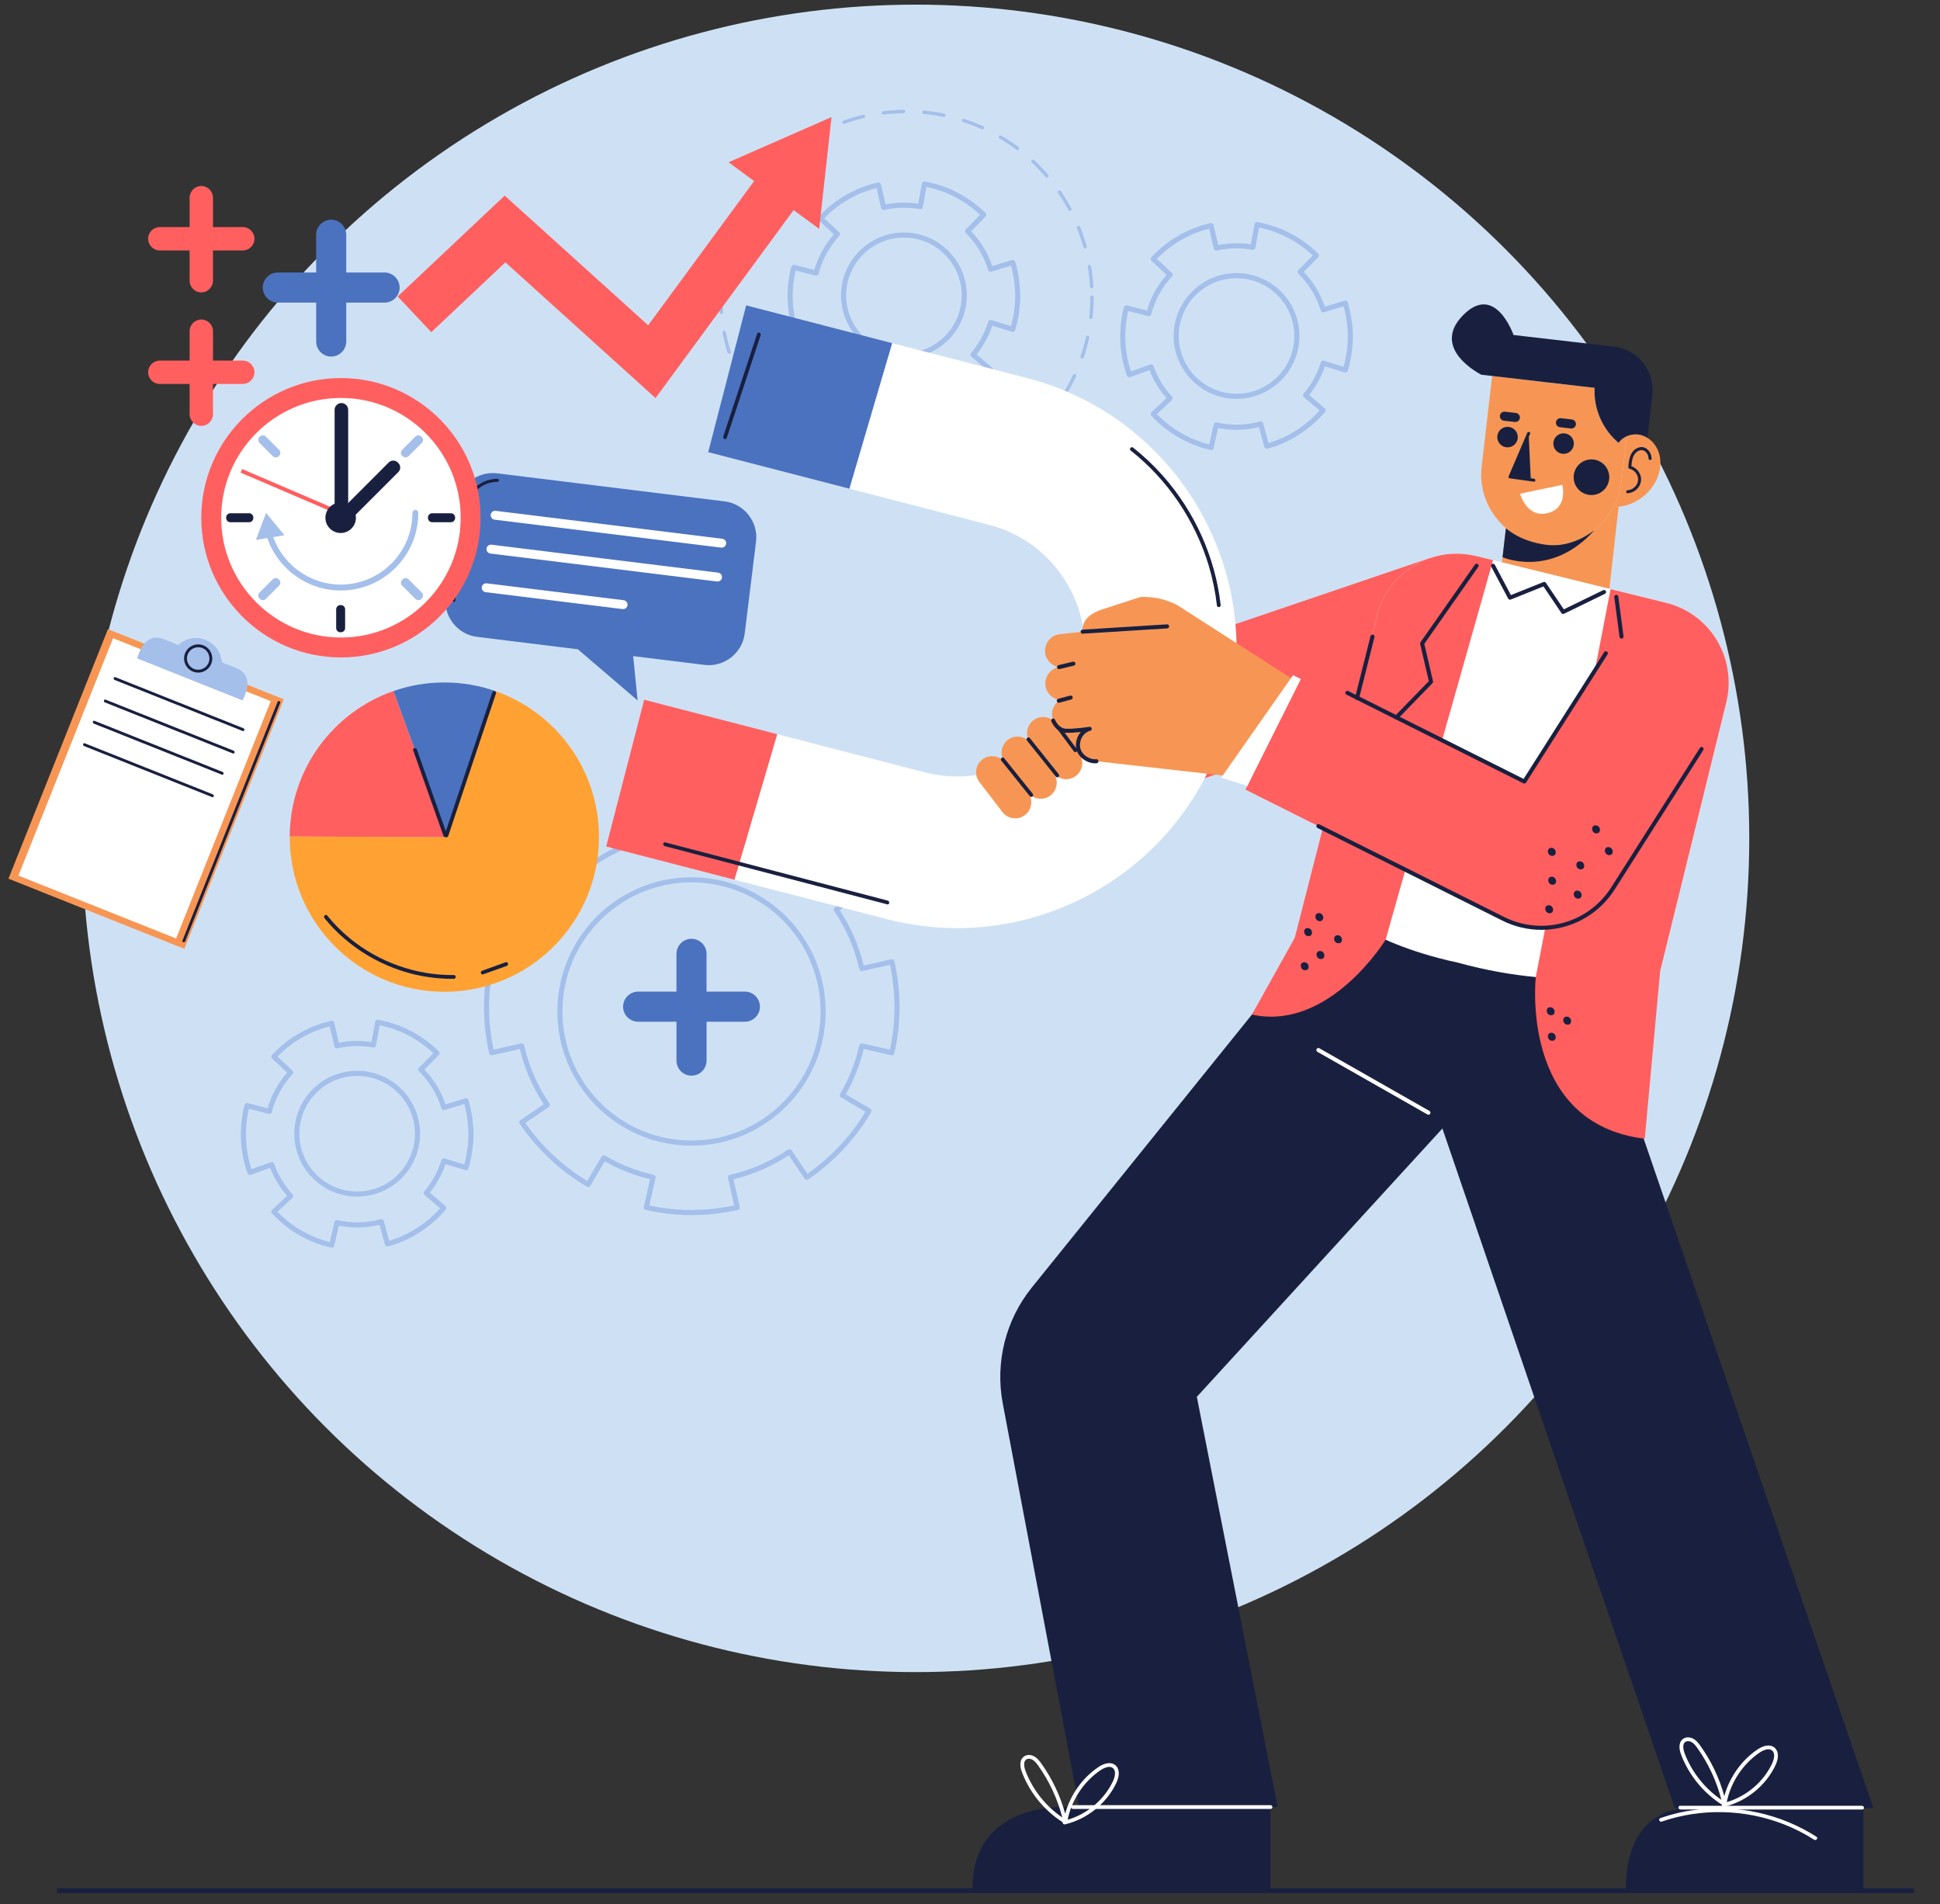 <svg xmlns="http://www.w3.org/2000/svg" xmlns:xlink="http://www.w3.org/1999/xlink" xmlns:serif="http://www.serif.com/" width="100%" height="100%" viewBox="0 0 912 895" xml:space="preserve" style="fill-rule:evenodd;clip-rule:evenodd;stroke-linejoin:round;stroke-miterlimit:2;"><rect x="0" y="0" width="912" height="895" fill="#333333" stroke="none"/><rect id="abrir-empresa-gratis" serif:id="abrir empresa gratis" x="0" y="0" width="911.031" height="894.646" style="fill:none;"></rect><g><g><g><rect x="26.813" y="887.494" width="873.001" height="2.207" style="fill:#19203f;"></rect></g></g><g><circle cx="430.491" cy="394.022" r="391.843" style="fill:#cee1f4;"></circle></g></g><g><g><g><g><path d="M325.206,571.074c-7.277,-0.012 -14.554,-0.831 -21.634,-2.43c-0.311,-0.07 -0.58,-0.261 -0.751,-0.532c-0.17,-0.269 -0.228,-0.594 -0.156,-0.905l2.941,-12.977c-7.469,-1.796 -14.633,-4.625 -21.326,-8.422l-6.734,11.48c-0.334,0.572 -1.064,0.763 -1.637,0.433c-12.36,-7.176 -23.29,-17.406 -31.612,-29.58c-0.181,-0.263 -0.249,-0.587 -0.189,-0.902c0.06,-0.315 0.241,-0.592 0.506,-0.771l11.019,-7.471c-5.244,-7.986 -9.029,-16.72 -11.266,-25.995l-12.979,2.942c-0.306,0.07 -0.637,0.014 -0.906,-0.155c-0.269,-0.169 -0.46,-0.44 -0.53,-0.751c-1.6,-7.092 -2.418,-14.373 -2.43,-21.641c0.012,-7.271 0.83,-14.554 2.43,-21.646c0.07,-0.311 0.261,-0.582 0.53,-0.751c0.271,-0.17 0.598,-0.225 0.906,-0.156l12.977,2.941c1.791,-7.441 4.62,-14.603 8.423,-21.324l-11.479,-6.722c-0.572,-0.334 -0.765,-1.068 -0.432,-1.639c7.184,-12.377 17.413,-23.308 29.581,-31.614c0.263,-0.181 0.588,-0.247 0.901,-0.187c0.314,0.06 0.591,0.241 0.771,0.506l7.47,11.019c8.005,-5.256 16.74,-9.041 26.008,-11.268l-2.941,-12.977c-0.147,-0.645 0.259,-1.289 0.905,-1.434c7.064,-1.61 14.341,-2.432 21.632,-2.442c7.292,0.012 14.573,0.832 21.649,2.442c0.645,0.147 1.052,0.791 0.904,1.436l-2.94,12.977c7.443,1.791 14.606,4.62 21.324,8.423l6.719,-11.479c0.335,-0.572 1.068,-0.765 1.638,-0.432c12.361,7.164 23.294,17.387 31.615,29.569c0.179,0.263 0.247,0.588 0.187,0.903c-0.059,0.314 -0.241,0.591 -0.506,0.771l-11.03,7.47c5.251,7.993 9.04,16.732 11.279,26.008l12.979,-2.943c0.642,-0.147 1.289,0.259 1.437,0.905c1.607,7.076 2.43,14.359 2.442,21.644c-0.012,7.292 -0.833,14.573 -2.442,21.649c-0.148,0.645 -0.793,1.05 -1.437,0.904l-12.977,-2.942c-1.792,7.457 -4.621,14.616 -8.422,21.314l11.48,6.731c0.57,0.335 0.763,1.066 0.433,1.638c-7.152,12.339 -17.376,23.27 -29.57,31.613c-0.263,0.179 -0.591,0.247 -0.902,0.189c-0.315,-0.059 -0.592,-0.241 -0.771,-0.506l-7.471,-11.028c-7.994,5.251 -16.732,9.04 -26.007,11.279l2.942,12.979c0.07,0.311 0.014,0.638 -0.155,0.907c-0.169,0.269 -0.44,0.46 -0.751,0.53c-7.094,1.589 -14.375,2.408 -21.645,2.42Zm-19.931,-4.514c6.538,1.39 13.238,2.102 19.931,2.114c6.688,-0.012 13.391,-0.724 19.94,-2.116l-2.939,-12.963c-0.069,-0.311 -0.014,-0.637 0.156,-0.904c0.169,-0.269 0.44,-0.461 0.751,-0.532c9.805,-2.218 19.011,-6.21 27.358,-11.864c0.548,-0.37 1.295,-0.229 1.667,0.321l7.459,11.013c11.126,-7.813 20.509,-17.844 27.25,-29.119l-11.47,-6.728c-0.275,-0.161 -0.475,-0.424 -0.554,-0.733c-0.08,-0.309 -0.036,-0.635 0.127,-0.91c4.182,-7.13 7.218,-14.812 9.025,-22.838c0.069,-0.311 0.261,-0.582 0.53,-0.751c0.27,-0.17 0.597,-0.223 0.906,-0.156l12.965,2.939c1.398,-6.535 2.113,-13.238 2.123,-19.946c-0.01,-6.703 -0.725,-13.407 -2.123,-19.941l-12.965,2.938c-0.311,0.07 -0.636,0.014 -0.904,-0.155c-0.269,-0.169 -0.461,-0.44 -0.532,-0.751c-2.22,-9.807 -6.21,-19.011 -11.864,-27.358c-0.177,-0.263 -0.245,-0.588 -0.185,-0.899c0.062,-0.312 0.243,-0.589 0.506,-0.767l11.013,-7.458c-7.794,-11.114 -17.824,-20.497 -29.119,-27.249l-6.714,11.471c-0.337,0.572 -1.074,0.765 -1.641,0.43c-7.154,-4.185 -14.842,-7.223 -22.852,-9.024c-0.311,-0.07 -0.582,-0.261 -0.751,-0.53c-0.17,-0.269 -0.228,-0.596 -0.156,-0.906l2.939,-12.965c-6.535,-1.399 -13.236,-2.114 -19.946,-2.124c-6.707,0.01 -13.405,0.725 -19.929,2.124l2.938,12.965c0.07,0.31 0.014,0.637 -0.155,0.906c-0.169,0.269 -0.44,0.46 -0.751,0.53c-9.795,2.203 -19.001,6.192 -27.358,11.851c-0.548,0.371 -1.295,0.229 -1.668,-0.32l-7.458,-11.003c-11.1,7.781 -20.491,17.81 -27.259,29.119l11.469,6.716c0.572,0.334 0.765,1.069 0.43,1.641c-4.187,7.156 -7.223,14.844 -9.024,22.85c-0.07,0.311 -0.261,0.582 -0.53,0.751c-0.269,0.169 -0.596,0.227 -0.906,0.155l-12.963,-2.938c-1.393,6.55 -2.104,13.254 -2.116,19.945c0.01,6.688 0.723,13.392 2.114,19.94l12.963,-2.939c0.308,-0.069 0.635,-0.014 0.904,0.156c0.269,0.169 0.46,0.44 0.532,0.751c2.217,9.809 6.205,19.009 11.851,27.346c0.373,0.548 0.229,1.295 -0.321,1.667l-11,7.459c7.795,11.11 17.824,20.499 29.119,27.26l6.727,-11.47c0.162,-0.275 0.425,-0.475 0.734,-0.554c0.308,-0.082 0.635,-0.034 0.91,0.127c7.124,4.18 14.81,7.216 22.85,9.025c0.311,0.069 0.582,0.261 0.751,0.53c0.169,0.269 0.227,0.595 0.155,0.906l-2.94,12.965Zm19.808,-28.115c-34.777,-0 -63.071,-28.295 -63.071,-63.073c-0,-34.779 28.294,-63.074 63.071,-63.074c34.779,0 63.073,28.295 63.073,63.074c0,34.778 -28.294,63.073 -63.073,63.073Zm-0,-123.744c-33.454,-0 -60.671,27.216 -60.671,60.671c0,33.454 27.217,60.67 60.671,60.67c33.454,0 60.67,-27.216 60.67,-60.67c0,-33.455 -27.214,-60.671 -60.67,-60.671Z" style="fill:#a4bfea;fill-rule:nonzero;"></path></g></g></g><g><g><g><path d="M412.982,192.412c-0.102,-0 -0.201,-0.012 -0.301,-0.038l-3.864,-0.996c-1.072,-0.365 -2.048,-0.724 -3.023,-1.082l-0.846,-0.311c-1.03,-0.341 -2.012,-0.815 -2.961,-1.273l-1.388,-0.669c-1.02,-0.494 -2.072,-1.004 -3.07,-1.648c-4.365,-2.432 -8.638,-5.841 -12.636,-10.088c-0.219,-0.233 -0.337,-0.544 -0.325,-0.863c0.01,-0.32 0.148,-0.621 0.381,-0.838l7.068,-6.576c-3.441,-3.909 -6.118,-8.315 -7.973,-13.128l-9.1,3.241c-0.621,0.221 -1.311,-0.104 -1.534,-0.727l-0.671,-1.885c-0.144,-0.448 -0.253,-0.867 -0.363,-1.283c-0.062,-0.237 -0.123,-0.476 -0.189,-0.713c-0.116,-0.478 -0.227,-0.905 -0.339,-1.333c-0.225,-0.858 -0.456,-1.747 -0.621,-2.657l-0.606,-3.985c-0.163,-0.924 -0.199,-1.864 -0.235,-2.771c-0.018,-0.428 -0.034,-0.856 -0.064,-1.283l-0.097,-2.022c-0.028,-0.514 0.002,-1.012 0.03,-1.492c0.012,-0.195 0.024,-0.392 0.029,-0.587c0.06,-1.355 0.122,-2.686 0.218,-4.019l0.195,-1.346c0.323,-2.22 0.657,-4.515 1.317,-6.746c0.183,-0.623 0.832,-0.99 1.452,-0.822l9.347,2.426c1.785,-6.178 4.945,-11.939 9.208,-16.786l-7.07,-6.576c-0.233,-0.217 -0.373,-0.52 -0.381,-0.841c-0.01,-0.318 0.108,-0.629 0.327,-0.862c4.022,-4.261 8.293,-7.668 12.702,-10.128c0.928,-0.602 1.982,-1.112 2.998,-1.606l1.394,-0.673c0.951,-0.458 1.931,-0.933 2.993,-1.283l0.838,-0.309c0.967,-0.355 1.933,-0.711 2.909,-1.044l3.952,-1.024c0.315,-0.078 0.648,-0.03 0.925,0.138c0.277,0.169 0.474,0.442 0.545,0.759l2.15,9.422c5.06,-1.004 10.291,-1.115 15.363,-0.332l1.734,-9.519c0.057,-0.316 0.239,-0.597 0.504,-0.777c0.267,-0.181 0.595,-0.249 0.906,-0.187c5.805,1.138 10.983,2.917 15.391,5.283c4.941,2.628 9.357,5.839 13.117,9.541c0.227,0.223 0.356,0.528 0.358,0.846c0.002,0.319 -0.121,0.626 -0.344,0.851l-6.794,6.901c4.469,4.653 7.877,10.265 9.935,16.357l9.278,-2.847c0.304,-0.093 0.635,-0.061 0.918,0.09c0.283,0.152 0.492,0.409 0.584,0.717c1.506,5.05 2.314,10.451 2.402,16.049c-0.09,5.628 -0.898,11.025 -2.402,16.077c-0.092,0.306 -0.301,0.565 -0.582,0.717c-0.283,0.151 -0.614,0.183 -0.918,0.089l-9.276,-2.844c-1.641,4.886 -4.126,9.405 -7.397,13.461l7.369,6.279c0.243,0.207 0.393,0.5 0.419,0.819c0.023,0.316 -0.078,0.631 -0.285,0.874c-7.136,8.339 -16.762,14.473 -27.105,17.268c-0.63,0.169 -1.295,-0.203 -1.471,-0.841l-2.565,-9.323c-6.15,1.528 -12.768,1.687 -19.139,0.424l-2.15,9.425c-0.071,0.315 -0.268,0.59 -0.545,0.759c-0.192,0.11 -0.409,0.17 -0.626,0.17Zm-25.503,-16.88c3.582,3.666 7.375,6.624 11.287,8.807c0.938,0.602 1.881,1.06 2.879,1.542l1.386,0.668c0.921,0.444 1.791,0.864 2.706,1.167l0.886,0.325c0.956,0.352 1.917,0.705 2.883,1.036l2.58,0.661l2.137,-9.373c0.148,-0.645 0.791,-1.05 1.435,-0.904c6.741,1.53 13.825,1.354 20.301,-0.453c0.305,-0.089 0.636,-0.047 0.913,0.112c0.277,0.157 0.482,0.418 0.566,0.725l2.56,9.301c9.068,-2.693 17.501,-8.068 23.965,-15.279l-7.345,-6.258c-0.504,-0.428 -0.566,-1.187 -0.135,-1.691c3.701,-4.347 6.414,-9.285 8.062,-14.674c0.091,-0.305 0.303,-0.56 0.585,-0.709c0.281,-0.152 0.612,-0.182 0.915,-0.088l9.237,2.835c1.23,-4.504 1.893,-9.285 1.971,-14.228c-0.078,-4.915 -0.741,-9.696 -1.971,-14.2l-9.237,2.835c-0.638,0.197 -1.307,-0.164 -1.5,-0.795c-2.006,-6.534 -5.648,-12.533 -10.537,-17.35c-0.472,-0.466 -0.478,-1.225 -0.012,-1.697l6.77,-6.879c-3.403,-3.189 -7.333,-5.98 -11.7,-8.303c-3.899,-2.094 -8.445,-3.705 -13.529,-4.799l-1.725,9.477c-0.056,0.314 -0.235,0.591 -0.498,0.772c-0.261,0.182 -0.584,0.257 -0.899,0.194c-5.504,-1.004 -11.259,-0.885 -16.757,0.362c-0.646,0.142 -1.289,-0.259 -1.435,-0.904l-2.137,-9.373l-2.67,0.689c-0.87,0.301 -1.819,0.65 -2.767,0.998l-0.878,0.323c-0.949,0.313 -1.817,0.733 -2.738,1.177l-1.392,0.672c-0.996,0.482 -1.939,0.938 -2.811,1.502c-3.951,2.207 -7.748,5.169 -11.351,8.847l7.04,6.552c0.484,0.452 0.512,1.211 0.062,1.697c-4.674,5.03 -8.049,11.186 -9.764,17.804c-0.08,0.309 -0.279,0.572 -0.554,0.733c-0.275,0.161 -0.605,0.207 -0.91,0.128l-9.341,-2.427c-0.425,1.733 -0.687,3.536 -0.942,5.291l-0.188,1.267c-0.083,1.218 -0.143,2.526 -0.203,3.849c-0.008,0.203 -0.02,0.417 -0.032,0.632c-0.024,0.41 -0.05,0.818 -0.028,1.229l0.098,2.002c0.03,0.424 0.05,0.878 0.068,1.335c0.033,0.866 0.067,1.685 0.205,2.478l0.603,3.976c0.146,0.787 0.355,1.594 0.578,2.449c0.116,0.442 0.231,0.884 0.339,1.33c0.058,0.205 0.125,0.46 0.191,0.717c0.098,0.373 0.195,0.748 0.313,1.118l0.257,0.719l9.086,-3.235c0.301,-0.104 0.63,-0.09 0.918,0.048c0.287,0.137 0.508,0.382 0.616,0.683c1.885,5.317 4.807,10.134 8.69,14.314c0.452,0.486 0.422,1.245 -0.062,1.697l-7.04,6.544Zm37.46,-7.142c-16.304,0 -29.567,-13.265 -29.567,-29.569c-0,-16.296 13.263,-29.556 29.567,-29.556c16.304,0 29.567,13.258 29.567,29.556c0,16.304 -13.263,29.569 -29.567,29.569Zm-0,-56.722c-14.981,0 -27.167,12.18 -27.167,27.153c0,14.981 12.186,27.167 27.167,27.167c14.981,-0 27.167,-12.188 27.167,-27.167c-0,-14.973 -12.188,-27.153 -27.167,-27.153Z" style="fill:#a4bfea;fill-rule:nonzero;"></path></g></g></g><g><g><g><path d="M155.952,586.408c-0.102,-0 -0.201,-0.012 -0.301,-0.038l-3.867,-0.996c-1.062,-0.361 -2.026,-0.716 -2.988,-1.07l-0.88,-0.323c-1.028,-0.339 -2.009,-0.813 -2.959,-1.271l-1.394,-0.673c-1.018,-0.492 -2.07,-1.002 -3.064,-1.644c-4.365,-2.434 -8.638,-5.841 -12.638,-10.09c-0.219,-0.233 -0.335,-0.544 -0.325,-0.863c0.01,-0.318 0.147,-0.621 0.38,-0.838l7.071,-6.576c-3.443,-3.909 -6.118,-8.315 -7.973,-13.128l-9.1,3.239c-0.622,0.221 -1.311,-0.104 -1.534,-0.727l-0.671,-1.885c-0.144,-0.45 -0.253,-0.867 -0.361,-1.283c-0.062,-0.237 -0.124,-0.478 -0.191,-0.713c-0.116,-0.48 -0.229,-0.91 -0.341,-1.341c-0.223,-0.854 -0.454,-1.739 -0.621,-2.647l-0.606,-3.987c-0.161,-0.924 -0.197,-1.862 -0.233,-2.767c-0.018,-0.428 -0.034,-0.858 -0.064,-1.287l-0.098,-2.022c-0.027,-0.52 0.002,-1.022 0.03,-1.508c0.012,-0.191 0.024,-0.382 0.03,-0.573c0.06,-1.353 0.122,-2.686 0.217,-4.017l0.196,-1.354c0.322,-2.218 0.655,-4.51 1.314,-6.738c0.184,-0.623 0.833,-0.99 1.453,-0.822l9.347,2.428c1.785,-6.18 4.946,-11.941 9.208,-16.788l-7.069,-6.576c-0.235,-0.217 -0.372,-0.52 -0.382,-0.841c-0.01,-0.32 0.107,-0.631 0.327,-0.862c4.024,-4.261 8.297,-7.67 12.702,-10.128c0.932,-0.606 1.992,-1.118 3.016,-1.614l1.362,-0.657c0.953,-0.46 1.939,-0.939 3.006,-1.291l0.823,-0.301c0.97,-0.357 1.944,-0.715 2.925,-1.052l3.956,-1.024c0.315,-0.077 0.647,-0.032 0.924,0.138c0.277,0.169 0.475,0.442 0.546,0.759l2.15,9.425c5.064,-1.005 10.295,-1.114 15.361,-0.335l1.733,-9.517c0.058,-0.316 0.239,-0.597 0.504,-0.777c0.265,-0.181 0.59,-0.249 0.907,-0.187c5.799,1.136 10.976,2.913 15.391,5.283c4.945,2.63 9.359,5.841 13.12,9.543c0.227,0.223 0.357,0.528 0.359,0.846c0.002,0.319 -0.122,0.626 -0.345,0.851l-6.793,6.899c4.466,4.651 7.875,10.265 9.933,16.357l9.277,-2.845c0.305,-0.093 0.636,-0.061 0.919,0.09c0.283,0.152 0.492,0.409 0.583,0.715c1.506,5.05 2.315,10.451 2.405,16.051c-0.09,5.63 -0.899,11.027 -2.405,16.077c-0.091,0.306 -0.3,0.563 -0.583,0.715c-0.281,0.151 -0.614,0.183 -0.919,0.089l-9.275,-2.844c-1.64,4.886 -4.124,9.405 -7.395,13.461l7.369,6.279c0.243,0.207 0.392,0.5 0.418,0.819c0.024,0.316 -0.077,0.631 -0.285,0.874c-7.135,8.339 -16.761,14.473 -27.105,17.268c-0.631,0.175 -1.295,-0.201 -1.47,-0.839l-2.566,-9.323c-6.144,1.526 -12.771,1.687 -19.138,0.424l-2.15,9.423c-0.071,0.315 -0.269,0.59 -0.546,0.759c-0.193,0.11 -0.41,0.17 -0.627,0.17Zm-25.506,-16.878c3.586,3.666 7.379,6.626 11.288,8.807c0.936,0.602 1.879,1.058 2.877,1.54l1.392,0.672c0.92,0.444 1.787,0.864 2.701,1.165l0.921,0.337c0.946,0.348 1.894,0.697 2.851,1.024l2.581,0.663l2.138,-9.373c0.147,-0.645 0.787,-1.05 1.434,-0.904c6.734,1.528 13.836,1.352 20.298,-0.455c0.309,-0.089 0.638,-0.045 0.915,0.112c0.277,0.157 0.482,0.418 0.565,0.725l2.56,9.303c9.069,-2.693 17.501,-8.07 23.966,-15.281l-7.345,-6.258c-0.506,-0.428 -0.566,-1.187 -0.136,-1.691c3.702,-4.347 6.415,-9.283 8.06,-14.674c0.092,-0.305 0.303,-0.56 0.586,-0.709c0.281,-0.154 0.612,-0.182 0.915,-0.088l9.237,2.835c1.229,-4.502 1.893,-9.281 1.972,-14.226c-0.077,-4.917 -0.741,-9.698 -1.972,-14.2l-9.237,2.833c-0.636,0.195 -1.307,-0.162 -1.501,-0.795c-2.006,-6.534 -5.649,-12.535 -10.534,-17.35c-0.472,-0.466 -0.478,-1.225 -0.012,-1.697l6.769,-6.877c-3.402,-3.189 -7.333,-5.98 -11.701,-8.303c-3.903,-2.096 -8.449,-3.707 -13.529,-4.799l-1.725,9.475c-0.056,0.314 -0.235,0.591 -0.498,0.772c-0.261,0.182 -0.582,0.25 -0.899,0.194c-5.496,-1.004 -11.251,-0.887 -16.758,0.362c-0.647,0.142 -1.289,-0.259 -1.434,-0.904l-2.138,-9.373l-2.671,0.689c-0.873,0.303 -1.831,0.656 -2.785,1.006l-0.861,0.315c-0.952,0.315 -1.824,0.737 -2.751,1.185l-1.362,0.658c-1.003,0.486 -1.951,0.942 -2.825,1.508c-3.951,2.207 -7.748,5.169 -11.354,8.847l7.041,6.55c0.486,0.452 0.514,1.211 0.061,1.697c-4.673,5.028 -8.05,11.186 -9.765,17.804c-0.08,0.309 -0.279,0.572 -0.554,0.733c-0.275,0.162 -0.605,0.205 -0.91,0.128l-9.341,-2.427c-0.423,1.731 -0.686,3.53 -0.939,5.281l-0.187,1.277c-0.086,1.218 -0.143,2.526 -0.203,3.847c-0.008,0.199 -0.02,0.409 -0.032,0.618c-0.024,0.414 -0.052,0.83 -0.03,1.245l0.098,2.002c0.032,0.426 0.049,0.882 0.067,1.337c0.034,0.864 0.066,1.683 0.204,2.476l0.603,3.974c0.146,0.785 0.355,1.588 0.578,2.439c0.115,0.444 0.233,0.89 0.341,1.338c0.059,0.208 0.125,0.463 0.193,0.719c0.097,0.373 0.193,0.748 0.313,1.118l0.255,0.717l9.086,-3.235c0.301,-0.106 0.629,-0.09 0.918,0.048c0.287,0.137 0.508,0.382 0.616,0.683c1.884,5.315 4.807,10.132 8.691,14.314c0.453,0.486 0.423,1.245 -0.061,1.697l-7.041,6.55Zm37.461,-7.144c-16.304,0 -29.57,-13.263 -29.57,-29.567c0,-16.296 13.266,-29.555 29.57,-29.555c16.303,-0 29.567,13.259 29.567,29.555c0,16.304 -13.264,29.567 -29.567,29.567Zm-0,-56.722c-14.981,0 -27.167,12.182 -27.167,27.155c-0,14.981 12.188,27.167 27.167,27.167c14.981,-0 27.167,-12.186 27.167,-27.167c-0,-14.973 -12.186,-27.155 -27.167,-27.155Z" style="fill:#a4bfea;fill-rule:nonzero;"></path></g></g></g><g><g><g><path d="M426.096,227.655c-1.99,-0 -4.004,-0.066 -5.978,-0.2c-0.438,-0.03 -0.769,-0.408 -0.741,-0.846c0.03,-0.439 0.46,-0.775 0.847,-0.741c3.125,0.209 6.315,0.251 9.44,0.123c0.453,0.022 0.809,0.325 0.827,0.761c0.018,0.438 -0.325,0.809 -0.761,0.827c-1.207,0.052 -2.418,0.076 -3.634,0.076Zm13.083,-0.973c-0.387,0 -0.725,-0.282 -0.783,-0.677c-0.066,-0.434 0.233,-0.839 0.667,-0.902c3.106,-0.467 6.216,-1.112 9.244,-1.915c0.43,-0.115 0.86,0.14 0.972,0.566c0.111,0.424 -0.14,0.859 -0.566,0.972c-3.084,0.819 -6.251,1.474 -9.415,1.948c-0.042,0.004 -0.079,0.008 -0.119,0.008Zm-28.462,-0.378c-0.046,-0 -0.094,-0.004 -0.141,-0.012c-3.138,-0.558 -6.288,-1.297 -9.36,-2.201c-0.422,-0.124 -0.663,-0.566 -0.537,-0.986c0.123,-0.421 0.567,-0.66 0.986,-0.538c3.018,0.886 6.11,1.611 9.191,2.159c0.433,0.076 0.72,0.488 0.642,0.922c-0.07,0.385 -0.404,0.656 -0.781,0.656Zm46.853,-4.5c-0.319,-0 -0.619,-0.194 -0.741,-0.508c-0.157,-0.411 0.046,-0.871 0.454,-1.028c2.913,-1.126 5.807,-2.433 8.604,-3.883c0.385,-0.205 0.869,-0.054 1.07,0.339c0.203,0.39 0.052,0.868 -0.338,1.069c-2.847,1.479 -5.796,2.811 -8.762,3.957c-0.094,0.036 -0.193,0.054 -0.287,0.054Zm-65.109,-0.871c-0.102,0 -0.207,-0.02 -0.307,-0.062c-2.942,-1.231 -5.855,-2.641 -8.654,-4.191c-0.382,-0.213 -0.524,-0.697 -0.31,-1.08c0.211,-0.384 0.693,-0.52 1.079,-0.311c2.749,1.522 5.608,2.907 8.499,4.118c0.404,0.169 0.593,0.636 0.424,1.04c-0.125,0.305 -0.42,0.486 -0.731,0.486Zm81.993,-7.897c-0.257,0 -0.508,-0.123 -0.662,-0.354c-0.243,-0.365 -0.143,-0.859 0.221,-1.102c2.604,-1.737 5.146,-3.64 7.555,-5.656c0.336,-0.285 0.838,-0.239 1.119,0.098c0.283,0.337 0.239,0.839 -0.097,1.119c-2.455,2.056 -5.043,3.995 -7.694,5.762c-0.136,0.089 -0.291,0.133 -0.442,0.133Zm-98.643,-1.323c-0.16,0 -0.319,-0.045 -0.458,-0.145c-2.606,-1.841 -5.142,-3.847 -7.539,-5.966c-0.328,-0.291 -0.36,-0.793 -0.069,-1.122c0.294,-0.333 0.794,-0.361 1.121,-0.07c2.355,2.082 4.845,4.054 7.403,5.861c0.358,0.253 0.444,0.747 0.191,1.106c-0.155,0.219 -0.4,0.336 -0.649,0.336Zm113.229,-10.891c-0.199,0 -0.396,-0.073 -0.552,-0.221c-0.316,-0.303 -0.326,-0.807 -0.022,-1.123c2.168,-2.257 4.24,-4.666 6.158,-7.156c0.267,-0.347 0.769,-0.41 1.114,-0.146c0.346,0.269 0.412,0.767 0.145,1.114c-1.954,2.536 -4.064,4.988 -6.273,7.289c-0.154,0.162 -0.363,0.243 -0.57,0.243Zm-127.485,-1.709c-0.215,0 -0.432,-0.088 -0.588,-0.259c-2.149,-2.363 -4.193,-4.869 -6.074,-7.452c-0.257,-0.355 -0.179,-0.851 0.176,-1.11c0.354,-0.257 0.852,-0.181 1.109,0.175c1.847,2.534 3.853,4.995 5.965,7.315c0.294,0.327 0.271,0.827 -0.052,1.124c-0.154,0.137 -0.345,0.207 -0.536,0.207Zm139.095,-13.367c-0.141,-0 -0.285,-0.038 -0.412,-0.116c-0.377,-0.229 -0.494,-0.717 -0.265,-1.091c1.632,-2.682 3.136,-5.481 4.462,-8.322c0.186,-0.398 0.662,-0.569 1.056,-0.382c0.397,0.185 0.57,0.659 0.383,1.056c-1.353,2.892 -2.883,5.743 -4.546,8.472c-0.148,0.247 -0.411,0.383 -0.678,0.383Zm-150.295,-2.01c-0.275,-0 -0.544,-0.144 -0.689,-0.399c-1.59,-2.777 -3.044,-5.665 -4.315,-8.588c-0.175,-0.402 0.008,-0.87 0.41,-1.046c0.405,-0.171 0.871,0.008 1.046,0.411c1.251,2.87 2.678,5.707 4.237,8.432c0.22,0.383 0.088,0.867 -0.292,1.084c-0.126,0.072 -0.261,0.106 -0.397,0.106Zm158.358,-15.228c-0.086,-0 -0.172,-0.014 -0.257,-0.042c-0.417,-0.141 -0.638,-0.594 -0.497,-1.008c1.01,-2.964 1.865,-6.024 2.544,-9.094c0.096,-0.428 0.516,-0.699 0.947,-0.604c0.43,0.096 0.699,0.52 0.605,0.948c-0.691,3.128 -1.562,6.244 -2.589,9.264c-0.114,0.327 -0.423,0.536 -0.753,0.536Zm-165.954,-2.211c-0.341,-0 -0.653,-0.22 -0.759,-0.56c-0.944,-3.048 -1.731,-6.186 -2.341,-9.323c-0.081,-0.433 0.199,-0.849 0.63,-0.931c0.424,-0.083 0.846,0.197 0.93,0.628c0.596,3.082 1.369,6.163 2.297,9.156c0.13,0.418 -0.104,0.864 -0.524,0.994c-0.076,0.024 -0.155,0.036 -0.233,0.036Zm170.065,-16.368c-0.03,0 -0.057,-0.002 -0.087,-0.004c-0.437,-0.048 -0.751,-0.438 -0.706,-0.874c0.337,-3.11 0.508,-6.282 0.508,-9.427c0,-0.439 0.355,-0.795 0.795,-0.795c0.439,-0 0.795,0.354 0.795,0.795c0,3.201 -0.173,6.43 -0.516,9.598c-0.044,0.406 -0.388,0.707 -0.789,0.707Zm-173.677,-2.311c-0.408,0 -0.755,-0.315 -0.789,-0.731c-0.197,-2.402 -0.296,-4.847 -0.296,-7.265c-0,-0.783 0.01,-1.566 0.031,-2.345c0.01,-0.438 0.345,-0.739 0.815,-0.773c0.439,0.012 0.785,0.377 0.775,0.815c-0.02,0.765 -0.032,1.532 -0.032,2.303c0,2.374 0.098,4.775 0.291,7.136c0.036,0.436 -0.289,0.82 -0.727,0.856c-0.022,0.002 -0.046,0.004 -0.068,0.004Zm174.052,-12.088c-0.419,-0 -0.769,-0.327 -0.793,-0.751c-0.171,-3.13 -0.518,-6.285 -1.03,-9.383c-0.072,-0.432 0.221,-0.843 0.653,-0.913c0.443,-0.073 0.843,0.222 0.915,0.654c0.522,3.153 0.874,6.369 1.05,9.554c0.024,0.438 -0.313,0.813 -0.749,0.837c-0.018,0.002 -0.032,0.002 -0.046,0.002Zm-173.546,-6.933c-0.036,0 -0.071,-0.002 -0.109,-0.008c-0.435,-0.059 -0.739,-0.46 -0.68,-0.894c0.431,-3.176 1.038,-6.353 1.809,-9.443c0.106,-0.424 0.532,-0.685 0.964,-0.578c0.425,0.106 0.686,0.538 0.58,0.963c-0.757,3.034 -1.356,6.151 -1.779,9.269c-0.054,0.402 -0.394,0.691 -0.785,0.691Zm170.436,-11.835c-0.347,-0 -0.665,-0.229 -0.765,-0.58c-0.849,-3.022 -1.875,-6.028 -3.05,-8.933c-0.165,-0.406 0.032,-0.87 0.438,-1.033c0.405,-0.166 0.869,0.031 1.036,0.438c1.198,2.96 2.241,6.022 3.106,9.098c0.118,0.422 -0.127,0.861 -0.552,0.98c-0.071,0.02 -0.143,0.03 -0.213,0.03Zm-165.834,-6.626c-0.091,0 -0.185,-0.016 -0.277,-0.05c-0.41,-0.151 -0.621,-0.609 -0.468,-1.02c1.108,-2.998 2.397,-5.966 3.829,-8.823c0.197,-0.394 0.679,-0.548 1.066,-0.355c0.392,0.198 0.552,0.674 0.354,1.066c-1.406,2.805 -2.671,5.718 -3.759,8.662c-0.117,0.321 -0.422,0.52 -0.745,0.52Zm158.708,-11.011c-0.283,0 -0.556,-0.151 -0.699,-0.418c-1.484,-2.757 -3.14,-5.466 -4.921,-8.052c-0.249,-0.361 -0.157,-0.857 0.206,-1.106c0.354,-0.249 0.852,-0.159 1.105,0.203c1.813,2.634 3.5,5.393 5.01,8.202c0.208,0.387 0.064,0.869 -0.322,1.076c-0.122,0.066 -0.253,0.095 -0.379,0.095Zm-150.185,-6.006c-0.15,0 -0.299,-0.042 -0.433,-0.127c-0.368,-0.239 -0.474,-0.731 -0.235,-1.1c1.735,-2.683 3.636,-5.301 5.652,-7.779c0.277,-0.343 0.779,-0.391 1.117,-0.116c0.341,0.277 0.393,0.777 0.116,1.118c-1.978,2.434 -3.845,5.004 -5.55,7.638c-0.151,0.239 -0.408,0.366 -0.667,0.366Zm139.398,-9.662c-0.223,0 -0.445,-0.093 -0.602,-0.275c-2.05,-2.376 -4.253,-4.665 -6.546,-6.803c-0.321,-0.299 -0.339,-0.801 -0.04,-1.123c0.301,-0.321 0.805,-0.339 1.124,-0.04c2.334,2.175 4.578,4.506 6.665,6.926c0.285,0.333 0.249,0.835 -0.083,1.12c-0.15,0.132 -0.333,0.195 -0.518,0.195Zm-127.394,-5.1c-0.205,0 -0.41,-0.079 -0.566,-0.235c-0.308,-0.312 -0.304,-0.814 0.006,-1.123c2.271,-2.243 4.692,-4.389 7.194,-6.375c0.341,-0.273 0.845,-0.213 1.116,0.127c0.273,0.345 0.215,0.843 -0.13,1.116c-2.456,1.952 -4.833,4.058 -7.064,6.261c-0.151,0.152 -0.355,0.229 -0.556,0.229Zm113.475,-7.875c-0.166,0 -0.333,-0.051 -0.474,-0.157c-2.517,-1.879 -5.162,-3.64 -7.861,-5.231c-0.379,-0.223 -0.505,-0.709 -0.281,-1.088c0.221,-0.378 0.711,-0.502 1.087,-0.281c2.749,1.62 5.443,3.413 8.005,5.327c0.352,0.263 0.424,0.761 0.161,1.112c-0.155,0.209 -0.394,0.318 -0.637,0.318Zm-98.57,-3.948c-0.263,0 -0.522,-0.131 -0.671,-0.372c-0.235,-0.371 -0.123,-0.861 0.249,-1.096c2.705,-1.703 5.532,-3.273 8.401,-4.668c0.396,-0.189 0.872,-0.026 1.064,0.367c0.191,0.394 0.026,0.87 -0.369,1.062c-2.819,1.368 -5.594,2.91 -8.249,4.584c-0.132,0.083 -0.279,0.123 -0.425,0.123Zm82.176,-5.711c-0.109,-0 -0.221,-0.022 -0.326,-0.07c-2.863,-1.289 -5.829,-2.433 -8.812,-3.397c-0.418,-0.135 -0.645,-0.583 -0.51,-1c0.136,-0.418 0.578,-0.645 1,-0.512c3.036,0.982 6.057,2.148 8.973,3.459c0.4,0.179 0.58,0.649 0.398,1.049c-0.131,0.297 -0.422,0.471 -0.723,0.471Zm-65.067,-2.602c-0.327,-0 -0.634,-0.203 -0.747,-0.528c-0.148,-0.414 0.068,-0.869 0.48,-1.016c3.008,-1.07 6.11,-1.988 9.222,-2.723c0.428,-0.106 0.852,0.163 0.956,0.589c0.101,0.427 -0.164,0.855 -0.59,0.957c-3.056,0.723 -6.102,1.623 -9.052,2.675c-0.09,0.03 -0.179,0.046 -0.269,0.046Zm46.957,-3.255c-0.054,-0 -0.108,-0.006 -0.162,-0.016c-3.064,-0.632 -6.203,-1.1 -9.335,-1.391c-0.436,-0.042 -0.757,-0.428 -0.717,-0.864c0.042,-0.439 0.41,-0.751 0.867,-0.718c3.189,0.299 6.386,0.775 9.506,1.419c0.43,0.088 0.705,0.51 0.618,0.938c-0.078,0.373 -0.409,0.632 -0.777,0.632Zm-28.444,-1.128c-0.395,0 -0.737,-0.295 -0.787,-0.697c-0.054,-0.436 0.257,-0.833 0.691,-0.885c3.166,-0.39 6.393,-0.611 9.59,-0.657l0.01,-0c0.435,-0 0.789,0.349 0.795,0.783c0.006,0.438 -0.344,0.799 -0.783,0.805c-3.139,0.044 -6.309,0.261 -9.416,0.643c-0.034,0.006 -0.066,0.008 -0.1,0.008Z" style="fill:#a4bfea;fill-rule:nonzero;"></path></g></g></g><g><g><g><path d="M569.347,211.494c-0.101,0 -0.201,-0.012 -0.3,-0.038l-3.867,-0.996c-1.062,-0.36 -2.026,-0.715 -2.988,-1.069l-0.881,-0.323c-1.028,-0.339 -2.008,-0.813 -2.958,-1.271l-1.395,-0.673c-1.018,-0.493 -2.07,-1.003 -3.064,-1.644c-4.364,-2.434 -8.638,-5.841 -12.638,-10.09c-0.219,-0.233 -0.335,-0.544 -0.325,-0.863c0.01,-0.319 0.148,-0.621 0.381,-0.838l7.068,-6.577c-3.442,-3.908 -6.118,-8.315 -7.972,-13.128l-9.101,3.239c-0.621,0.222 -1.31,-0.103 -1.534,-0.727l-0.671,-1.884c-0.143,-0.45 -0.253,-0.867 -0.36,-1.283c-0.062,-0.237 -0.124,-0.478 -0.192,-0.713c-0.115,-0.48 -0.229,-0.911 -0.34,-1.341c-0.224,-0.855 -0.455,-1.739 -0.622,-2.648l-0.606,-3.986c-0.161,-0.924 -0.197,-1.863 -0.233,-2.767c-0.018,-0.428 -0.033,-0.859 -0.063,-1.287l-0.098,-2.022c-0.028,-0.52 0.002,-1.022 0.03,-1.508c0.012,-0.193 0.024,-0.382 0.03,-0.574c0.06,-1.352 0.121,-2.685 0.217,-4.016l0.195,-1.355c0.323,-2.217 0.656,-4.51 1.315,-6.737c0.183,-0.622 0.833,-0.99 1.452,-0.823l9.347,2.429c1.785,-6.18 4.947,-11.941 9.208,-16.788l-7.068,-6.576c-0.235,-0.217 -0.373,-0.52 -0.383,-0.841c-0.01,-0.321 0.108,-0.631 0.327,-0.862c4.024,-4.262 8.297,-7.67 12.702,-10.128c0.932,-0.606 1.992,-1.118 3.016,-1.614l1.363,-0.658c0.952,-0.46 1.938,-0.938 3.006,-1.29l0.823,-0.301c0.97,-0.357 1.944,-0.715 2.924,-1.052l3.957,-1.024c0.314,-0.078 0.647,-0.032 0.924,0.137c0.277,0.17 0.474,0.443 0.546,0.759l2.149,9.425c5.064,-1.004 10.296,-1.113 15.362,-0.334l1.733,-9.517c0.058,-0.317 0.239,-0.598 0.504,-0.777c0.265,-0.181 0.59,-0.249 0.906,-0.187c5.799,1.135 10.977,2.912 15.392,5.283c4.944,2.63 9.359,5.841 13.12,9.542c0.227,0.224 0.356,0.528 0.358,0.847c0.002,0.319 -0.121,0.626 -0.344,0.851l-6.793,6.898c4.466,4.652 7.874,10.266 9.932,16.358l9.278,-2.845c0.305,-0.093 0.635,-0.062 0.918,0.09c0.283,0.151 0.492,0.408 0.584,0.715c1.506,5.05 2.315,10.451 2.404,16.051c-0.089,5.63 -0.898,11.026 -2.404,16.076c-0.092,0.307 -0.301,0.564 -0.584,0.715c-0.281,0.152 -0.613,0.184 -0.918,0.09l-9.276,-2.845c-1.639,4.887 -4.123,9.405 -7.394,13.461l7.368,6.279c0.244,0.208 0.393,0.501 0.419,0.819c0.024,0.317 -0.078,0.632 -0.285,0.875c-7.136,8.339 -16.762,14.473 -27.105,17.268c-0.632,0.175 -1.295,-0.201 -1.47,-0.839l-2.566,-9.323c-6.144,1.526 -12.772,1.687 -19.139,0.424l-2.149,9.423c-0.072,0.315 -0.269,0.59 -0.546,0.759c-0.189,0.11 -0.407,0.169 -0.626,0.169Zm-25.503,-16.879c3.586,3.665 7.379,6.624 11.287,8.807c0.937,0.602 1.879,1.058 2.877,1.54l1.393,0.671c0.92,0.445 1.787,0.865 2.701,1.166l0.92,0.336c0.947,0.349 1.895,0.698 2.851,1.024l2.582,0.664l2.137,-9.373c0.148,-0.646 0.787,-1.05 1.435,-0.905c6.733,1.528 13.835,1.353 20.298,-0.454c0.309,-0.089 0.637,-0.046 0.914,0.112c0.277,0.157 0.482,0.418 0.566,0.725l2.56,9.303c9.068,-2.693 17.501,-8.07 23.965,-15.282l-7.345,-6.257c-0.506,-0.428 -0.566,-1.187 -0.135,-1.691c3.701,-4.347 6.414,-9.284 8.06,-14.674c0.092,-0.305 0.303,-0.56 0.586,-0.71c0.281,-0.151 0.611,-0.181 0.914,-0.087l9.238,2.835c1.229,-4.503 1.892,-9.282 1.972,-14.226c-0.078,-4.917 -0.741,-9.698 -1.972,-14.2l-9.238,2.833c-0.635,0.195 -1.307,-0.162 -1.5,-0.795c-2.006,-6.535 -5.65,-12.535 -10.534,-17.35c-0.473,-0.466 -0.479,-1.225 -0.012,-1.697l6.769,-6.877c-3.403,-3.189 -7.333,-5.98 -11.702,-8.303c-3.903,-2.096 -8.449,-3.708 -13.529,-4.799l-1.725,9.474c-0.056,0.315 -0.235,0.592 -0.498,0.773c-0.261,0.181 -0.582,0.249 -0.898,0.193c-5.497,-1.004 -11.252,-0.886 -16.758,0.363c-0.648,0.141 -1.289,-0.259 -1.435,-0.904l-2.137,-9.373l-2.672,0.689c-0.872,0.303 -1.83,0.655 -2.785,1.006l-0.86,0.315c-0.952,0.314 -1.825,0.737 -2.751,1.185l-1.363,0.657c-1.002,0.486 -1.95,0.943 -2.825,1.508c-3.95,2.208 -7.747,5.17 -11.353,8.848l7.04,6.55c0.486,0.452 0.514,1.211 0.062,1.697c-4.674,5.028 -8.05,11.186 -9.766,17.804c-0.079,0.309 -0.278,0.572 -0.553,0.733c-0.275,0.161 -0.606,0.205 -0.911,0.127l-9.341,-2.426c-0.422,1.731 -0.685,3.53 -0.938,5.281l-0.187,1.277c-0.086,1.217 -0.144,2.526 -0.204,3.847c-0.008,0.199 -0.02,0.408 -0.032,0.617c-0.023,0.415 -0.051,0.831 -0.029,1.246l0.097,2.002c0.032,0.426 0.05,0.882 0.068,1.336c0.034,0.865 0.066,1.684 0.203,2.477l0.604,3.974c0.145,0.785 0.354,1.588 0.577,2.438c0.116,0.445 0.234,0.891 0.341,1.339c0.06,0.207 0.126,0.462 0.191,0.719c0.098,0.373 0.194,0.747 0.313,1.118l0.255,0.717l9.086,-3.235c0.301,-0.106 0.63,-0.09 0.919,0.048c0.287,0.137 0.508,0.382 0.615,0.683c1.885,5.315 4.807,10.132 8.692,14.313c0.452,0.486 0.422,1.245 -0.062,1.698l-7.038,6.55Zm37.46,-7.142c-16.303,0 -29.569,-13.264 -29.569,-29.567c-0,-16.296 13.266,-29.556 29.569,-29.556c16.304,0 29.568,13.26 29.568,29.556c-0,16.303 -13.264,29.567 -29.568,29.567Zm0,-56.722c-14.981,-0 -27.167,12.182 -27.167,27.155c0,14.981 12.188,27.167 27.167,27.167c14.981,-0 27.167,-12.186 27.167,-27.167c0,-14.973 -12.186,-27.155 -27.167,-27.155Z" style="fill:#a4bfea;fill-rule:nonzero;"></path></g></g></g></g><g><g><path d="M187.868,135.157c-0,3.887 -3.195,7.065 -7.082,7.065l-18.015,-0l-0,18.279c-0,3.887 -3.178,7.082 -7.082,7.082c-3.887,0 -7.064,-3.195 -7.064,-7.082l-0,-18.279l-18.015,-0c-3.887,-0 -7.082,-3.178 -7.082,-7.065c-0,-1.934 0.799,-3.709 2.076,-5.004c1.294,-1.277 3.052,-2.076 5.004,-2.076l18.015,0l-0,-17.748c-0,-3.886 3.177,-7.082 7.064,-7.082c1.952,0 3.727,0.799 5.004,2.076c1.277,1.295 2.076,3.052 2.076,5.004l-0,17.748l18.015,0c3.891,0 7.086,3.196 7.086,7.082Z" style="fill:#4b72bf;fill-rule:nonzero;"></path></g><g><path d="M357.254,473.13c-0,3.887 -3.196,7.064 -7.082,7.064l-18.015,0l-0,18.28c-0,3.887 -3.178,7.082 -7.082,7.082c-3.887,0 -7.064,-3.195 -7.064,-7.082l-0,-18.28l-18.015,0c-3.887,0 -7.082,-3.177 -7.082,-7.064c-0,-1.934 0.799,-3.709 2.075,-5.004c1.295,-1.277 3.052,-2.076 5.005,-2.076l18.015,0l-0,-17.748c-0,-3.886 3.177,-7.082 7.064,-7.082c1.952,0 3.727,0.799 5.004,2.076c1.277,1.295 2.076,3.052 2.076,5.004l-0,17.748l18.015,0c3.89,0 7.086,3.196 7.086,7.082Z" style="fill:#4b72bf;fill-rule:nonzero;"></path></g><g><g><g><path d="M209.21,320.747c8.223,0.036 16.136,1.431 23.489,4.003l-22.704,68.703l-25.077,-68.65c7.59,-2.665 15.783,-4.093 24.292,-4.056Z" style="fill:#4b72bf;fill-rule:nonzero;"></path></g></g><g><g><path d="M232.699,324.748c28.575,9.887 49.031,37.097 48.887,69.023c-0.179,40.15 -32.876,72.538 -73.024,72.359c-40.131,-0.179 -72.538,-32.858 -72.358,-73.006l73.791,0.329l22.704,-68.705Z" style="fill:#ffa233;fill-rule:nonzero;"></path></g></g><g><g><path d="M184.916,324.803l25.077,68.65l-73.791,-0.329c0.141,-31.641 20.461,-58.454 48.714,-68.321Z" style="fill:#ff5f5f;fill-rule:nonzero;"></path></g></g><g><path d="M213.379,458.253c-17.728,0.235 -35.39,-6.088 -49.062,-17.365c-3.851,-3.178 -7.371,-6.736 -10.509,-10.619c-0.717,-0.888 -1.988,0.353 -1.275,1.236c11.389,14.088 27.932,23.81 45.71,27.19c4.978,0.947 10.038,1.399 15.106,1.333c1.144,-0.016 1.176,-1.791 0.03,-1.775Z" style="fill:#19203f;fill-rule:nonzero;"></path></g><g><path d="M237.773,452.241c-3.691,1.325 -7.385,2.651 -11.076,3.976c-0.45,0.161 -0.773,0.574 -0.65,1.074c0.106,0.428 0.62,0.813 1.074,0.649c3.692,-1.325 7.385,-2.651 11.076,-3.976c0.451,-0.161 0.773,-0.574 0.65,-1.074c-0.106,-0.426 -0.622,-0.813 -1.074,-0.649Z" style="fill:#19203f;fill-rule:nonzero;"></path></g><g><path d="M231.456,325.387c-5.827,17.393 -11.652,34.785 -17.479,52.178c-1.464,4.371 -2.928,8.744 -4.393,13.115c-4.542,-12.826 -9.084,-25.653 -13.626,-38.479c-0.378,-1.069 -2.106,-0.653 -1.723,0.425c4.747,13.405 9.494,26.808 14.242,40.213c0.167,0.472 0.595,0.642 0.99,0.606c0.444,0.185 1.04,0.069 1.237,-0.522c5.827,-17.394 11.652,-34.785 17.479,-52.178c1.661,-4.959 3.323,-9.919 4.984,-14.878c0.363,-1.086 -1.348,-1.562 -1.711,-0.48Z" style="fill:#19203f;fill-rule:nonzero;"></path></g></g><g><g><g><path d="M355.413,254.576l-5.319,43.136c-1.143,9.274 -9.666,15.925 -18.939,14.782l-33.498,-4.13l2.094,20.842l-28.09,-24.047l-47.393,-5.843c-9.273,-1.144 -15.925,-9.666 -14.781,-18.939l5.319,-43.136c1.143,-9.274 9.666,-15.925 18.939,-14.782l106.884,13.18c9.276,1.14 15.928,9.664 14.784,18.937Z" style="fill:#4b72bf;fill-rule:nonzero;"></path></g></g><g><g><path d="M341.361,255.553c-0.14,1.137 -1.198,1.964 -2.351,1.82l-106.504,-13.132c-1.138,-0.139 -1.964,-1.197 -1.823,-2.337c0.142,-1.151 1.197,-1.964 2.337,-1.822l106.504,13.132c1.151,0.143 1.978,1.187 1.837,2.339Z" style="fill:#fff;fill-rule:nonzero;"></path></g></g><g><g><path d="M339.398,271.468c-0.139,1.137 -1.197,1.964 -2.35,1.821l-106.504,-13.133c-1.138,-0.139 -1.965,-1.197 -1.823,-2.336c0.141,-1.152 1.197,-1.965 2.337,-1.823l106.504,13.132c1.151,0.143 1.978,1.185 1.836,2.339Z" style="fill:#fff;fill-rule:nonzero;"></path></g></g><g><g><path d="M295.005,284.433c-0.139,1.137 -1.197,1.964 -2.35,1.82l-64.353,-7.934c-1.137,-0.14 -1.964,-1.198 -1.822,-2.337c0.141,-1.152 1.197,-1.964 2.336,-1.823l64.353,7.935c1.151,0.143 1.978,1.187 1.836,2.339Z" style="fill:#fff;fill-rule:nonzero;"></path></g></g><g><g><path d="M233.863,225.053c-6.935,-0.004 -13.105,4.63 -15.023,11.295c-0.253,0.875 1.107,1.267 1.36,0.391c1.746,-6.064 7.338,-10.274 13.649,-10.27c0.908,0 0.928,-1.416 0.014,-1.416Z" style="fill:#19203f;fill-rule:nonzero;"></path></g></g><g><g><path d="M215.36,267.888c0.079,-0.907 -1.335,-0.921 -1.417,-0.016c-0.424,4.773 -0.849,9.546 -1.273,14.319c-0.08,0.907 1.335,0.921 1.417,0.016c0.424,-4.771 0.848,-9.546 1.273,-14.319Z" style="fill:#19203f;fill-rule:nonzero;"></path></g></g></g><g><path d="M119.629,112.222c0,3.02 -2.482,5.49 -5.504,5.49l-13.999,0l0,14.208c0,3.02 -2.468,5.504 -5.504,5.504c-3.02,0 -5.491,-2.482 -5.491,-5.504l0,-14.208l-14,0c-3.02,0 -5.505,-2.468 -5.505,-5.49c0,-1.504 0.622,-2.883 1.614,-3.891c1.006,-0.994 2.373,-1.613 3.891,-1.613l14,-0l0,-13.794c0,-3.02 2.469,-5.504 5.491,-5.504c1.518,-0 2.896,0.621 3.89,1.613c0.994,1.006 1.614,2.373 1.614,3.891l0,13.794l14.001,-0c3.02,0.002 5.502,2.484 5.502,5.504Z" style="fill:#ff5f5f;fill-rule:nonzero;"></path></g><g><path d="M119.629,174.968c0,3.02 -2.482,5.491 -5.504,5.491l-13.999,-0l0,14.208c0,3.02 -2.468,5.504 -5.504,5.504c-3.02,-0 -5.491,-2.482 -5.491,-5.504l0,-14.208l-14,-0c-3.02,-0 -5.505,-2.469 -5.505,-5.491c0,-1.504 0.622,-2.882 1.614,-3.89c1.006,-0.994 2.373,-1.614 3.891,-1.614l14,0l0,-13.794c0,-3.02 2.469,-5.504 5.491,-5.504c1.518,0 2.896,0.622 3.89,1.614c0.994,1.006 1.614,2.372 1.614,3.89l0,13.794l14.001,0c3.02,0 5.502,2.484 5.502,5.504Z" style="fill:#ff5f5f;fill-rule:nonzero;"></path></g><g><g><g><circle cx="160.277" cy="243.334" r="60.975" style="fill:#fff;"></circle></g><g><path d="M160.277,308.989c-36.202,-0 -65.654,-29.452 -65.654,-65.654c0,-36.202 29.452,-65.654 65.654,-65.654c36.202,-0 65.654,29.452 65.654,65.654c0,36.202 -29.452,65.654 -65.654,65.654Zm0,-121.95c-31.042,-0 -56.295,25.253 -56.295,56.295c-0,31.042 25.253,56.295 56.295,56.295c31.042,0 56.296,-25.253 56.296,-56.295c-0,-31.042 -25.254,-56.295 -56.296,-56.295Z" style="fill:#ff5f5f;fill-rule:nonzero;"></path></g></g><g><path d="M161.062,240.691l-47.245,-20.258l-0.722,1.684l47.245,20.257l0.722,-1.683Z" style="fill:#ff5f5f;"></path></g><g><circle cx="160.149" cy="243.335" r="7.17" style="fill:#19203f;"></circle></g><g><path d="M163.681,192.614l0,48.451c0,1.753 -1.433,3.185 -3.185,3.185c-1.76,0 -3.193,-1.432 -3.193,-3.185l-0,-48.451c-0,-1.753 1.432,-3.192 3.193,-3.192c0.876,-0 1.676,0.362 2.246,0.939c0.584,0.577 0.939,1.377 0.939,2.253Z" style="fill:#19203f;fill-rule:nonzero;"></path></g><g><path d="M159.44,245.461l-0.296,-0.297c-1.159,-1.159 -1.159,-3.054 -0,-4.212l23.618,-23.619c1.158,-1.158 3.053,-1.158 4.212,0l0.297,0.297c1.158,1.159 1.158,3.054 -0,4.212l-23.619,23.619c-1.158,1.157 -3.053,1.157 -4.212,-0Z" style="fill:#19203f;fill-rule:nonzero;"></path></g><g><path d="M160.279,297.148l-0.278,0c-1.082,0 -1.967,-0.885 -1.967,-1.967l-0,-8.826c-0,-1.082 0.885,-1.968 1.967,-1.968l0.278,0c1.081,0 1.967,0.886 1.967,1.968l-0,8.826c-0,1.082 -0.885,1.967 -1.967,1.967Z" style="fill:#19203f;fill-rule:nonzero;"></path></g><g><path d="M106.326,243.473l-0,-0.277c-0,-1.082 0.886,-1.968 1.967,-1.968l8.827,0c1.081,0 1.967,0.886 1.967,1.968l-0,0.277c-0,1.082 -0.886,1.967 -1.967,1.967l-8.827,0c-1.081,0 -1.967,-0.885 -1.967,-1.967Z" style="fill:#19203f;fill-rule:nonzero;"></path></g><g><path d="M201.193,243.473l-0,-0.277c-0,-1.082 0.885,-1.968 1.967,-1.968l8.826,0c1.082,0 1.968,0.886 1.968,1.968l-0,0.277c-0,1.082 -0.886,1.967 -1.968,1.967l-8.826,0c-1.082,0 -1.967,-0.885 -1.967,-1.967Z" style="fill:#19203f;fill-rule:nonzero;"></path></g><g><path d="M122.186,281.485l-0.196,-0.196c-0.766,-0.766 -0.766,-2.018 -0,-2.782l6.241,-6.241c0.765,-0.766 2.017,-0.766 2.782,-0l0.196,0.196c0.766,0.765 0.766,2.017 0,2.782l-6.241,6.241c-0.765,0.765 -2.017,0.765 -2.782,0Z" style="fill:#a4bfea;fill-rule:nonzero;"></path></g><g><path d="M189.267,214.404l-0.197,-0.196c-0.765,-0.766 -0.765,-2.018 0,-2.783l6.242,-6.241c0.765,-0.765 2.017,-0.765 2.782,0l0.196,0.197c0.765,0.765 0.765,2.017 -0,2.782l-6.241,6.241c-0.765,0.765 -2.017,0.765 -2.782,-0Z" style="fill:#a4bfea;fill-rule:nonzero;"></path></g><g><path d="M121.99,205.38l0.196,-0.196c0.765,-0.766 2.017,-0.766 2.782,-0l6.241,6.241c0.766,0.765 0.766,2.017 0,2.782l-0.196,0.196c-0.765,0.765 -2.017,0.765 -2.782,0l-6.241,-6.241c-0.766,-0.765 -0.766,-2.017 -0,-2.782Z" style="fill:#a4bfea;fill-rule:nonzero;"></path></g><g><path d="M189.07,272.461l0.197,-0.196c0.765,-0.765 2.017,-0.765 2.782,-0l6.241,6.241c0.765,0.765 0.765,2.017 -0,2.782l-0.196,0.196c-0.766,0.766 -2.018,0.766 -2.782,0l-6.242,-6.241c-0.764,-0.764 -0.764,-2.016 0,-2.782Z" style="fill:#a4bfea;fill-rule:nonzero;"></path></g><g><g><g><path d="M160.18,277.528c-16.194,0 -30.618,-10.86 -35.075,-26.412c-0.211,-0.738 0.215,-1.508 0.955,-1.72c0.734,-0.213 1.508,0.215 1.72,0.954c4.117,14.364 17.44,24.396 32.4,24.396c18.584,0 33.703,-15.119 33.703,-33.702c-0,-0.768 0.623,-1.391 1.391,-1.391c0.768,-0 1.391,0.623 1.391,1.391c-0,20.118 -16.367,36.484 -36.485,36.484Z" style="fill:#a4bfea;fill-rule:nonzero;"></path></g></g><g><g><g><path d="M133.702,251.559l-8.614,-10.515l-4.8,12.717l13.414,-2.202Z" style="fill:#a4bfea;fill-rule:nonzero;"></path></g></g></g></g></g><g><g><path d="M308.176,187.091l-70.586,-63.793l-34.833,32.819l-15.807,-16.777l50.312,-47.408l67.444,60.95l54.382,-74.021l18.578,13.648l-69.49,94.582Z" style="fill:#ff5f5f;fill-rule:nonzero;"></path></g><g><g><path d="M385.102,107.572l5.802,-52.546l-48.41,21.242l42.608,31.304Z" style="fill:#ff5f5f;fill-rule:nonzero;"></path></g></g></g><g><g><path d="M133.426,328.663l-82.682,-32.97l-46.765,117.278l82.683,32.97l46.764,-117.278Z" style="fill:#f79654;"></path></g><g><path d="M127.268,329.524l-74.119,-29.555l-44.482,111.554l74.119,29.555l44.482,-111.554Z" style="fill:#fff;"></path></g><g><path d="M113.98,329.175l-49.467,-19.723c-0,-0 2.811,-12.913 12.556,-9.027l6.794,2.709c0,0 5.239,-5.396 12.781,-2.39c7.554,3.012 7.641,10.532 7.641,10.532l6.795,2.71c9.745,3.884 2.9,15.189 2.9,15.189Z" style="fill:#a4bfea;fill-rule:nonzero;"></path></g><g><path d="M130.466,329.945l-44.689,112.087c-0.319,0.798 0.976,1.149 1.292,0.354l44.69,-112.087c0.318,-0.798 -0.976,-1.147 -1.293,-0.354Z" style="fill:#19203f;fill-rule:nonzero;"></path></g><g><path d="M114.429,342.267l-60.195,-24c-0.799,-0.318 -1.15,0.976 -0.354,1.293l60.195,24c0.798,0.318 1.149,-0.976 0.354,-1.293Z" style="fill:#19203f;fill-rule:nonzero;"></path></g><g><path d="M109.839,352.816l-60.196,-23.999c-0.798,-0.319 -1.149,0.976 -0.354,1.292l60.196,24c0.798,0.32 1.147,-0.975 0.354,-1.293Z" style="fill:#19203f;fill-rule:nonzero;"></path></g><g><path d="M104.644,362.786l-60.196,-24c-0.798,-0.318 -1.149,0.976 -0.354,1.292l60.196,24c0.798,0.32 1.149,-0.974 0.354,-1.292Z" style="fill:#19203f;fill-rule:nonzero;"></path></g><g><path d="M100.054,373.336l-60.196,-24c-0.798,-0.318 -1.149,0.976 -0.354,1.293l60.196,24c0.798,0.318 1.147,-0.976 0.354,-1.293Z" style="fill:#19203f;fill-rule:nonzero;"></path></g><g><g><path d="M90.711,315.639c-3.394,-1.354 -5.055,-5.217 -3.701,-8.612c1.353,-3.394 5.217,-5.056 8.611,-3.702c3.396,1.353 5.056,5.216 3.703,8.612c-1.353,3.394 -5.217,5.055 -8.613,3.702Zm4.414,-11.07c-2.708,-1.081 -5.79,0.245 -6.871,2.954c-1.08,2.71 0.245,5.791 2.953,6.871c2.708,1.081 5.792,-0.244 6.873,-2.954c1.08,-2.708 -0.245,-5.792 -2.955,-6.871Z" style="fill:#19203f;fill-rule:nonzero;"></path></g></g></g></g><g><g><g><path d="M710.64,282.958c-5.676,-16.704 -23.822,-25.648 -40.526,-19.971l-159.282,54.117c-0.928,4.588 -1.847,9.178 -2.741,13.771c-3.684,18.898 -7.038,37.869 -9.74,56.932c2.574,-0.209 5.166,-0.735 7.722,-1.604l184.598,-62.718c16.702,-5.676 25.645,-23.82 19.969,-40.527Z" style="fill:#ff5f5f;fill-rule:nonzero;"></path></g></g><g><path d="M880.699,849.787l-93.373,-0l-109.249,-319.406l-115.441,126.116l38.006,192.732l-93.374,-0l-35.866,-189.63c-3.65,-19.296 1.35,-39.219 13.68,-54.505l124.63,-154.511l16.718,-40.767c57.557,44.459 121.186,39.205 142.377,35.851l-5.947,60.86l117.839,343.26Z" style="fill:#19203f;fill-rule:nonzero;"></path></g><g><g><g><path d="M764.735,205.04l-2.459,21.236c-0.057,0.506 -0.131,1.01 -0.203,1.516c-0.085,0.488 -0.169,0.978 -0.271,1.48c-0.221,1.044 -0.484,2.082 -0.799,3.086c-0.41,1.335 -0.904,2.646 -1.48,3.919c-0.137,0.326 -0.287,0.637 -0.438,0.946c-0.092,0.175 -0.169,0.35 -0.263,0.54l-0.002,0.014c-0.092,0.175 -0.183,0.348 -0.275,0.524c-5.857,11.066 -17.553,18.419 -30.693,17.809c-7.668,-0.36 -14.554,-3.295 -19.921,-7.893c-8.076,-6.934 -12.71,-17.618 -11.401,-28.925l4.93,-42.585l48.166,5.577c-0.526,9.829 3.714,19.499 11.286,25.862c0.944,-1.387 2.293,-2.443 3.823,-3.106Z" style="fill:#f79654;fill-rule:nonzero;"></path></g></g><g><g><path d="M707.929,248.207l-1.865,16.105l50.521,12.439l4.343,-38.608l-2.116,-0.378c-0.092,0.175 -0.185,0.358 -0.277,0.534c-5.855,11.062 -17.553,18.415 -30.683,17.809c-7.678,-0.366 -14.564,-3.301 -19.923,-7.901Z" style="fill:#f79654;fill-rule:nonzero;"></path></g></g><g><g><path d="M778.803,225.34c-3.175,6.986 -10.245,12.054 -17.873,12.809l-2.108,-0.386l-0.014,-0.002c0.092,-0.176 0.185,-0.363 0.277,-0.538c0.149,-0.311 0.299,-0.622 0.438,-0.946c0.576,-1.273 1.07,-2.584 1.48,-3.919c0.303,-1.02 0.564,-2.044 0.785,-3.088c0.1,-0.488 0.2,-0.974 0.285,-1.478c0.072,-0.504 0.146,-1.01 0.203,-1.516l2.459,-21.236c2.223,-0.982 4.823,-1.166 7.161,-0.439c0.907,0.291 1.76,0.688 2.558,1.18c0.664,0.418 1.279,0.888 1.845,1.424l0.04,0.034c1.719,1.64 3,3.753 3.648,6.038c1.135,3.965 0.518,8.311 -1.184,12.063Z" style="fill:#f79654;fill-rule:nonzero;"></path></g></g><g><g><g><circle cx="708.696" cy="205.428" r="4.827" style="fill:#19203f;"></circle></g></g><g><g><path d="M712.126,198.324l-5.145,-0.595c-1.164,-0.136 -2.005,-1.198 -1.871,-2.361c0.135,-1.164 1.197,-2.004 2.361,-1.871l5.145,0.596c1.164,0.135 2.004,1.197 1.871,2.361c-0.136,1.163 -1.197,2.006 -2.361,1.87Z" style="fill:#19203f;fill-rule:nonzero;"></path></g></g></g><g><g><g><circle cx="735.046" cy="208.48" r="4.827" style="fill:#19203f;"></circle></g></g><g><g><path d="M738.476,201.374l-5.145,-0.595c-1.164,-0.136 -2.005,-1.198 -1.871,-2.361c0.135,-1.164 1.197,-2.004 2.361,-1.871l5.145,0.596c1.164,0.135 2.004,1.197 1.871,2.361c-0.135,1.165 -1.199,2.006 -2.361,1.87Z" style="fill:#19203f;fill-rule:nonzero;"></path></g></g></g><g><g><g><circle cx="748.148" cy="224.286" r="8.375" style="fill:#19203f;"></circle></g></g></g><g><g><path d="M749.732,248.949c-0,-0 -9.875,8.673 -22.631,7.117c-12.756,-1.555 -19.166,-7.853 -19.166,-7.853l-1.582,13.667c-0.002,-0 22.949,10.156 43.379,-12.931Z" style="fill:#19203f;fill-rule:nonzero;"></path></g></g><g><g><g><path d="M718.646,204.438l0.971,20.675l-9.196,-1.064l8.225,-19.611Z" style="fill:#19203f;fill-rule:nonzero;"></path></g></g></g><g><g><path d="M776.779,185.698l-2.325,20.083c-0.798,-0.492 -1.649,-0.889 -2.558,-1.18c-2.338,-0.727 -4.938,-0.543 -7.161,0.439c-1.53,0.663 -2.879,1.719 -3.823,3.106c-7.572,-6.363 -11.812,-16.033 -11.286,-25.862l-53.214,-6.162c0,-0 -24.115,-11.927 -8.811,-27.785c15.318,-15.855 23.914,9.11 23.914,9.11l47.195,5.465c11.292,1.309 19.374,11.509 18.069,22.786Z" style="fill:#19203f;fill-rule:nonzero;"></path></g></g><g><g><path d="M770.215,210.387c-3.867,1.338 -4.496,5.667 -4.749,9.203c-0.022,0.297 0.231,0.616 0.518,0.684c2.408,0.575 4.257,2.896 4.08,5.412c-0.18,2.51 -2.445,4.586 -4.917,4.726c-0.904,0.051 -0.918,1.468 -0.004,1.416c3.18,-0.179 5.971,-2.685 6.315,-5.891c0.323,-2.998 -1.739,-5.88 -4.536,-6.837c0.199,-2.629 0.588,-5.713 3.124,-7.098c2.637,-1.438 4.875,0.901 4.96,3.516c0.03,0.907 1.447,0.919 1.417,0.004c-0.11,-3.217 -2.769,-6.327 -6.208,-5.135Z" style="fill:#19203f;fill-rule:nonzero;"></path></g></g><g><g><path d="M721.107,224.969c-3.413,-0.474 -6.827,-0.946 -10.24,-1.42c2.813,-6.57 5.624,-13.138 8.437,-19.709c0.358,-0.834 -1.01,-1.207 -1.363,-0.38c-2.92,6.823 -5.841,13.644 -8.761,20.467c-0.203,0.474 0.287,0.845 0.679,0.899l11.246,1.56c0.896,0.123 0.894,-1.293 0.002,-1.417Z" style="fill:#19203f;fill-rule:nonzero;"></path></g></g><g><path d="M714.598,232.057l19.818,-4.193c0,-0 2.969,10.867 -6.879,13.293c-9.847,2.425 -12.939,-9.1 -12.939,-9.1Z" style="fill:#fff;fill-rule:nonzero;"></path></g></g><g><g><g><path d="M597.269,849.289l-92.893,-0c-0,-0 -47.228,-4.429 -47.228,38.372l140.119,0l0,-38.372l0.002,-0Z" style="fill:#19203f;fill-rule:nonzero;"></path></g></g><g><g><path d="M597.269,850.175l-92.893,0c-0.49,0 -0.887,-0.396 -0.887,-0.886c0,-0.49 0.397,-0.887 0.887,-0.887l92.893,0c0.49,0 0.887,0.397 0.887,0.887c0.002,0.49 -0.395,0.886 -0.887,0.886Z" style="fill:#fff;fill-rule:nonzero;"></path></g></g><g><g><path d="M500.441,857.443c-0.404,-0 -0.769,-0.277 -0.864,-0.688c-0.026,-0.113 -0.03,-0.225 -0.012,-0.334c-8.654,-5.513 -15.436,-13.82 -19.101,-23.4c-1.317,-3.443 -0.972,-6.182 0.946,-7.514c1.347,-0.941 3.283,-0.913 4.933,0.057c1.354,0.797 2.311,2.038 3.173,3.244c5.07,7.088 8.915,15.188 11.234,23.62c2.394,-8.789 8.02,-16.781 15.543,-21.881c3.153,-2.136 6.058,-2.489 7.968,-0.975c2.044,1.618 2.243,4.746 0.532,8.369c-4.536,9.619 -13.792,17.083 -24.155,19.48c-0.063,0.014 -0.131,0.022 -0.197,0.022Zm21.017,-27.034c-1.582,0 -3.327,1.034 -4.169,1.606c-7.849,5.321 -13.531,13.941 -15.384,23.242c9.166,-2.655 17.222,-9.455 21.286,-18.075c1.03,-2.181 1.562,-4.96 -0.029,-6.221c-0.502,-0.398 -1.092,-0.552 -1.704,-0.552Zm-37.769,-3.815c-0.45,0 -0.892,0.108 -1.267,0.367c-1.741,1.211 -0.671,4.458 -0.301,5.422c3.367,8.804 9.467,16.491 17.256,21.786c-2.217,-8.687 -6.1,-17.056 -11.303,-24.332c-0.783,-1.091 -1.574,-2.125 -2.634,-2.747c-0.498,-0.293 -1.131,-0.496 -1.751,-0.496Z" style="fill:#fff;fill-rule:nonzero;"></path></g></g><g><path d="M671.51,523.902c-0.159,0 -0.32,-0.042 -0.47,-0.125l-51.736,-29.442c-0.456,-0.261 -0.615,-0.841 -0.356,-1.297c0.261,-0.456 0.838,-0.614 1.297,-0.357l51.736,29.442c0.456,0.261 0.615,0.841 0.356,1.297c-0.175,0.309 -0.496,0.482 -0.827,0.482Z" style="fill:#fff;fill-rule:nonzero;"></path></g><g><g><path d="M875.998,849.763l-78.696,-0c0,-0 -33.027,-4.429 -33.027,38.373l111.723,-0l-0,-38.373Z" style="fill:#19203f;fill-rule:nonzero;"></path></g></g><g><g><path d="M853.927,863.258c-16.738,-10.758 -37.219,-15.23 -56.939,-12.668c-5.598,0.727 -11.117,2.032 -16.448,3.882c-1.079,0.375 -0.434,2.028 0.646,1.654c18.338,-6.361 38.843,-5.853 56.943,1.091c5.126,1.967 10.057,4.445 14.674,7.413c0.951,0.612 2.082,-0.757 1.124,-1.372Z" style="fill:#fff;fill-rule:nonzero;"></path></g></g><g><path d="M875.297,848.685l-85.481,0c-1.14,0 -0.935,1.763 0.199,1.763l85.479,0c1.139,0 0.934,-1.763 -0.197,-1.763Z" style="fill:#fff;fill-rule:nonzero;"></path></g><g><g><path d="M810.295,849.159c-0.404,0 -0.769,-0.277 -0.865,-0.687c-0.025,-0.114 -0.029,-0.225 -0.012,-0.335c-8.653,-5.512 -15.435,-13.819 -19.1,-23.399c-1.317,-3.443 -0.972,-6.182 0.946,-7.515c1.347,-0.94 3.283,-0.912 4.933,0.058c1.354,0.797 2.311,2.038 3.173,3.243c5.07,7.088 8.915,15.188 11.234,23.621c2.394,-8.789 8.02,-16.782 15.543,-21.882c3.153,-2.135 6.058,-2.488 7.968,-0.974c2.044,1.618 2.243,4.745 0.532,8.369c-4.536,9.618 -13.792,17.083 -24.155,19.479c-0.064,0.014 -0.131,0.022 -0.197,0.022Zm21.017,-27.033c-1.582,-0 -3.327,1.034 -4.169,1.606c-7.849,5.321 -13.531,13.941 -15.384,23.242c9.166,-2.656 17.222,-9.455 21.286,-18.075c1.03,-2.181 1.562,-4.96 -0.03,-6.221c-0.502,-0.399 -1.091,-0.552 -1.703,-0.552Zm-37.769,-3.815c-0.45,-0 -0.892,0.107 -1.267,0.366c-1.741,1.212 -0.671,4.459 -0.301,5.423c3.367,8.803 9.467,16.491 17.256,21.786c-2.217,-8.688 -6.1,-17.057 -11.303,-24.332c-0.783,-1.092 -1.574,-2.125 -2.634,-2.747c-0.498,-0.295 -1.131,-0.496 -1.751,-0.496Z" style="fill:#fff;fill-rule:nonzero;"></path></g></g></g><g><g><path d="M365.436,345.067l-62.607,-16.196l-17.844,68.98l60.342,15.611l20.109,-68.395Z" style="fill:#ff5f5f;fill-rule:nonzero;"></path></g><g><path d="M419.457,161.29l-68.68,-17.768l-17.845,68.98l66.416,17.183l20.109,-68.395Z" style="fill:#4b72bf;fill-rule:nonzero;"></path></g><g><path d="M577.099,337.744c18.14,-70.121 -24.149,-141.922 -94.268,-160.06l-63.372,-16.394l-20.109,68.395l65.637,16.979c32.091,8.301 51.433,41.143 43.132,73.235c-8.297,32.075 -41.144,51.433 -73.235,43.132l-69.446,-17.966l-20.109,68.395l71.709,18.551c70.12,18.142 141.92,-24.145 160.061,-94.267Z" style="fill:#fff;fill-rule:nonzero;"></path></g><g><path d="M355.953,156.83c-5.313,16.1 -10.624,32.203 -15.937,48.303c-0.355,1.076 1.259,1.817 1.616,0.733c5.313,-16.1 10.624,-32.202 15.937,-48.303c0.356,-1.074 -1.257,-1.817 -1.616,-0.733Z" style="fill:#19203f;fill-rule:nonzero;"></path></g><g><path d="M546.525,223.437c-4.231,-4.751 -8.863,-9.13 -13.861,-13.066c-0.898,-0.707 -2.022,0.665 -1.124,1.372c17.466,13.762 30.367,32.982 36.75,54.264c1.816,6.058 3.077,12.272 3.785,18.557c0.127,1.134 1.892,0.94 1.765,-0.199c-2.536,-22.487 -12.274,-44.036 -27.315,-60.928Z" style="fill:#19203f;fill-rule:nonzero;"></path></g><g><path d="M417.335,423.275c-27.145,-7.102 -54.292,-14.206 -81.437,-21.308c-7.715,-2.018 -15.431,-4.038 -23.145,-6.056c-1.103,-0.289 -1.374,1.466 -0.277,1.753c27.145,7.102 54.292,14.206 81.437,21.308c7.716,2.018 15.431,4.038 23.145,6.056c1.102,0.289 1.373,-1.466 0.277,-1.753Z" style="fill:#19203f;fill-rule:nonzero;"></path></g></g><g><g><g><g><path d="M481.862,383.056c-1.649,1.267 -3.667,1.751 -5.588,1.492c-1.92,-0.259 -3.747,-1.233 -5.014,-2.883l-10.847,-14.124c-2.534,-3.299 -1.906,-8.068 1.393,-10.602c1.641,-1.261 3.659,-1.745 5.58,-1.485c1.928,0.253 3.747,1.234 5.014,2.883l10.847,14.124c2.532,3.299 1.906,8.069 -1.385,10.595Z" style="fill:#f79654;fill-rule:nonzero;"></path></g></g><g><g><path d="M493.839,373.86c-1.641,1.261 -3.659,1.745 -5.58,1.484c-1.928,-0.253 -3.747,-1.233 -5.014,-2.883l-10.847,-14.124c-2.534,-3.299 -1.907,-8.068 1.382,-10.596c1.65,-1.267 3.66,-1.745 5.588,-1.492c1.921,0.259 3.74,1.241 5.007,2.89l10.847,14.125c2.534,3.299 1.916,8.062 -1.383,10.596Z" style="fill:#f79654;fill-rule:nonzero;"></path></g></g><g><g><path d="M505.826,364.656c-1.65,1.267 -3.66,1.745 -5.588,1.492c-1.928,-0.253 -3.747,-1.233 -5.014,-2.882l-10.848,-14.125c-2.534,-3.299 -1.906,-8.068 1.393,-10.602c1.649,-1.267 3.66,-1.745 5.58,-1.484c1.92,0.259 3.747,1.233 5.014,2.883l10.847,14.124c2.532,3.297 1.905,8.066 -1.384,10.594Z" style="fill:#f79654;fill-rule:nonzero;"></path></g></g><g><g><path d="M515.004,351.815c-1.65,1.267 -3.66,1.745 -5.58,1.484c-1.921,-0.259 -3.748,-1.233 -5.015,-2.883l-8.048,-10.482c-2.534,-3.299 -1.906,-8.068 1.383,-10.596c1.649,-1.268 3.659,-1.746 5.588,-1.493c1.928,0.253 3.747,1.234 5.014,2.883l8.048,10.483c2.536,3.301 1.911,8.07 -1.39,10.604Z" style="fill:#f79654;fill-rule:nonzero;"></path></g></g><g><g><path d="M506.216,352.03c-3.45,-4.634 -6.898,-9.265 -10.349,-13.897c-0.681,-0.917 -2.022,0.249 -1.341,1.163c3.451,4.632 6.899,9.266 10.35,13.897c0.681,0.915 2.02,-0.249 1.34,-1.163Z" style="fill:#19203f;fill-rule:nonzero;"></path></g></g><g><g><path d="M497.724,363.887c-4.536,-5.675 -9.07,-11.349 -13.606,-17.025c-0.714,-0.892 -2.056,0.269 -1.341,1.164c4.536,5.675 9.07,11.349 13.606,17.025c0.713,0.89 2.054,-0.271 1.341,-1.164Z" style="fill:#19203f;fill-rule:nonzero;"></path></g></g><g><g><path d="M485.486,373.063c-4.484,-5.582 -8.969,-11.166 -13.453,-16.75c-0.715,-0.89 -2.058,0.271 -1.341,1.164c4.485,5.583 8.969,11.165 13.453,16.749c0.716,0.889 2.056,-0.272 1.341,-1.163Z" style="fill:#19203f;fill-rule:nonzero;"></path></g></g><g><g><path d="M518.607,348.139c1.542,-2.219 0.206,-4.717 -1.207,-6.592c-1.775,-2.356 -3.574,-4.691 -5.363,-7.038c-0.693,-0.908 -2.032,0.255 -1.34,1.164c1.51,1.982 3.02,3.964 4.53,5.946c1.068,1.403 3.215,3.648 1.916,5.518c-0.653,0.941 0.811,1.943 1.464,1.002Z" style="fill:#19203f;fill-rule:nonzero;"></path></g></g></g><g><g><g><g><g><path d="M811.544,330.124l-31.113,126.422c-0,-0 -23.428,5.697 -56.653,2.823c-0.585,-0.054 -1.189,-0.106 -1.793,-0.16c-5.466,-0.532 -11.199,-1.277 -17.108,-2.342c-6.319,-1.118 -12.867,-2.592 -19.577,-4.455c-3.07,-0.657 -6.034,-1.349 -8.857,-2.094c-5.112,-1.348 -9.833,-2.805 -14.18,-4.349l-0.018,-0.017c-3.923,-1.349 -7.524,-2.823 -10.863,-4.296c-4.064,-1.828 -7.738,-3.691 -11.005,-5.556c-4.118,-2.324 -7.614,-4.649 -10.578,-6.833c-9.903,-7.313 -13.702,-13.17 -13.702,-13.17l27.527,-111.868l3.586,-14.553c3.23,-13.17 12.868,-23.091 24.794,-27.296c0.018,0.018 0.036,-0 0.072,-0.018c6.815,-2.379 14.393,-2.875 21.956,-1.012l7.863,1.934l57.168,14.075l24.155,5.946c4.562,1.118 8.713,3 12.371,5.484c2.45,1.616 4.65,3.497 6.602,5.59c0.018,0.036 0.036,0.054 0.054,0.054c3,3.213 5.448,6.939 7.187,10.969c1.652,3.763 2.716,7.845 3.07,12.017c0.391,4.151 0.09,8.446 -0.958,12.705Z" style="fill:#fff;fill-rule:nonzero;"></path></g></g></g></g></g><g><path d="M811.544,330.124l-31.113,126.422l-7.224,78.644c-58.995,-7.152 -51.222,-75.981 -51.222,-75.981l35.146,-182.325l1.932,0.477l24.155,5.946c4.562,1.118 8.713,3 12.371,5.484c2.45,1.616 4.65,3.497 6.602,5.59c0.018,0.036 0.036,0.054 0.054,0.054c3,3.213 5.448,6.939 7.187,10.969c1.652,3.763 2.716,7.845 3.07,12.017c0.391,4.149 0.09,8.444 -0.958,12.703Z" style="fill:#ff5f5f;fill-rule:nonzero;"></path></g><g><path d="M701.895,263.286l-50.513,178.37c-0,0 -26.428,43.164 -62.846,35.178l20.144,-36.118l34.946,-136.485l3.586,-14.553c3.23,-13.17 12.867,-23.091 24.794,-27.296c0.018,0.018 0.036,-0 0.072,-0.018c6.815,-2.379 14.393,-2.875 21.956,-1.012l7.861,1.934Z" style="fill:#ff5f5f;fill-rule:nonzero;"></path></g><g><g><g><path d="M491.311,306.691c0.273,2.592 1.823,4.783 3.984,5.986c0.781,0.436 1.64,0.733 2.564,0.857c-4.014,0.715 -6.857,4.462 -6.414,8.534c0.294,2.606 1.846,4.795 4.006,6.001c0.896,0.5 1.918,0.828 3.01,0.924c-2.612,1.496 -4.229,4.45 -3.875,7.6c0.273,2.592 1.823,4.783 3.985,5.986c1.356,0.755 2.966,1.112 4.635,0.927l9.104,-0.981c-3.524,1.078 -5.906,4.541 -5.486,8.33c0.273,2.591 1.823,4.783 3.984,5.986c1.357,0.757 2.967,1.112 4.636,0.926l72.869,8.236l22.074,-45.056l-56.989,-36.588c-5.353,-2.773 -11.313,-4.078 -17.323,-3.783l-17.834,5.811c-4.757,1.498 -9.198,4.393 -9.391,9.496l0.108,0.995l-10.714,1.167c-4.279,0.484 -7.399,4.349 -6.933,8.646Z" style="fill:#f79654;fill-rule:nonzero;"></path></g></g></g><g><g><path d="M807.339,340.366l-49.039,77.116c-11.004,17.322 -33.33,23.499 -51.682,14.305l-121.114,-60.68l27.83,-55.535l103.261,51.736l38.318,-60.275c6.497,-10.205 20.039,-13.221 30.261,-6.727l15.423,9.797c10.22,6.499 13.236,20.039 6.742,30.263Z" style="fill:#ff5f5f;fill-rule:nonzero;"></path></g></g><g><path d="M611.531,319.166l-25.153,50.192l-12.281,-3.859l33.766,-48.168l3.668,1.835Z" style="fill:#fff;fill-rule:nonzero;"></path></g><g><g><path d="M724.587,437.013c-6.199,-0 -12.491,-1.415 -18.397,-4.375l-86.842,-43.51c-0.468,-0.235 -0.659,-0.807 -0.424,-1.277c0.237,-0.47 0.811,-0.66 1.277,-0.425l86.841,43.511c17.985,9.008 39.674,3.008 50.453,-13.965l41.632,-65.47c0.285,-0.444 0.875,-0.574 1.313,-0.291c0.444,0.283 0.574,0.871 0.293,1.313l-41.632,65.47c-7.763,12.22 -20.922,19.019 -34.514,19.019Z" style="fill:#19203f;fill-rule:nonzero;"></path></g><g><path d="M716.591,368.26c-0.144,-0 -0.291,-0.034 -0.427,-0.102l-83.208,-41.689c-0.468,-0.235 -0.659,-0.807 -0.424,-1.277c0.235,-0.47 0.811,-0.66 1.277,-0.424l82.439,41.303l37.859,-59.55c0.285,-0.446 0.872,-0.573 1.312,-0.29c0.445,0.283 0.574,0.87 0.293,1.312l-38.319,60.273c-0.181,0.287 -0.488,0.444 -0.802,0.444Z" style="fill:#19203f;fill-rule:nonzero;"></path></g></g><g><path d="M514.793,358.761c-2.234,0 -4.843,-1.099 -6.588,-2.832c-1.277,-1.267 -2.722,-3.457 -2.351,-6.69c0.267,-2.305 1.167,-3.998 2.253,-5.203c-2.313,0.251 -5.106,0.462 -7.18,0.348c-4.695,-0.263 -6.638,-5.187 -6.717,-5.395c-0.19,-0.49 0.055,-1.037 0.544,-1.227c0.486,-0.189 1.037,0.054 1.229,0.544c0.016,0.04 1.591,3.984 5.048,4.18c3.992,0.219 11.054,-0.885 11.126,-0.897c0.478,-0.083 0.99,0.259 1.084,0.769c0.093,0.508 -0.237,0.996 -0.743,1.102c-0.166,0.036 -4.176,0.966 -4.754,5.996c-0.287,2.474 0.821,4.15 1.799,5.122c1.743,1.729 4.253,2.432 5.775,2.249c0.534,-0.058 0.999,0.307 1.06,0.829c0.064,0.522 -0.305,0.996 -0.826,1.06c-0.245,0.03 -0.498,0.045 -0.759,0.045Z" style="fill:#19203f;fill-rule:nonzero;"></path></g><g><path d="M497.744,330.292c-0.421,-0 -0.805,-0.281 -0.919,-0.705c-0.135,-0.508 0.166,-1.03 0.674,-1.164l5.59,-1.492c0.512,-0.135 1.03,0.167 1.163,0.673c0.136,0.508 -0.165,1.03 -0.673,1.164l-5.59,1.492c-0.082,0.02 -0.166,0.032 -0.245,0.032Z" style="fill:#19203f;fill-rule:nonzero;"></path></g><g><path d="M497.859,314.486c-0.43,0 -0.818,-0.293 -0.924,-0.729c-0.126,-0.51 0.191,-1.024 0.701,-1.148l6.764,-1.629c0.519,-0.116 1.025,0.191 1.147,0.703c0.126,0.51 -0.191,1.024 -0.701,1.148l-6.764,1.629c-0.075,0.018 -0.149,0.026 -0.223,0.026Z" style="fill:#19203f;fill-rule:nonzero;"></path></g><g><path d="M508.952,297.834c-0.498,-0 -0.919,-0.389 -0.951,-0.893c-0.034,-0.524 0.367,-0.976 0.889,-1.008l39.703,-2.492c0.554,-0.042 0.976,0.367 1.01,0.891c0.034,0.524 -0.366,0.976 -0.888,1.008l-39.704,2.492c-0.02,-0 -0.04,0.002 -0.059,0.002Z" style="fill:#19203f;fill-rule:nonzero;"></path></g><g><path d="M637.959,329.013c-0.076,-0 -0.154,-0.01 -0.231,-0.03c-0.51,-0.128 -0.819,-0.646 -0.692,-1.154l7.258,-28.862c0.127,-0.508 0.643,-0.818 1.153,-0.691c0.51,0.128 0.819,0.645 0.691,1.153l-7.257,28.865c-0.109,0.432 -0.496,0.719 -0.922,0.719Z" style="fill:#19203f;fill-rule:nonzero;"></path></g><g><path d="M656.44,338.123c-0.239,-0 -0.478,-0.09 -0.664,-0.269c-0.374,-0.367 -0.384,-0.968 -0.017,-1.345l15.939,-16.385l-4.076,-17.501c-0.062,-0.263 -0.008,-0.54 0.147,-0.761l25.597,-36.512c0.301,-0.432 0.891,-0.534 1.325,-0.233c0.43,0.301 0.534,0.894 0.231,1.325l-25.352,36.163l4.098,17.595c0.074,0.316 -0.018,0.647 -0.245,0.878l-16.304,16.758c-0.183,0.191 -0.432,0.287 -0.679,0.287Z" style="fill:#19203f;fill-rule:nonzero;"></path></g><g><path d="M762.29,300.151c-0.468,-0 -0.876,-0.349 -0.942,-0.827l-2.466,-18.663c-0.068,-0.519 0.297,-0.998 0.819,-1.067c0.508,-0.072 0.998,0.295 1.067,0.818l2.467,18.663c0.067,0.52 -0.297,0.998 -0.819,1.068c-0.042,0.006 -0.082,0.008 -0.126,0.008Z" style="fill:#19203f;fill-rule:nonzero;"></path></g><g><path d="M734.829,288.556c-0.307,0 -0.608,-0.149 -0.789,-0.418l-8.451,-12.521l-15.383,6.162c-0.454,0.181 -0.966,-0.006 -1.195,-0.438l-7.959,-14.999c-0.245,-0.464 -0.07,-1.04 0.394,-1.287c0.459,-0.243 1.038,-0.072 1.287,0.394l7.558,14.244l15.302,-6.13c0.412,-0.165 0.891,-0.021 1.142,0.351l8.42,12.473l18.499,-9.013c0.473,-0.225 1.04,-0.033 1.273,0.439c0.229,0.472 0.034,1.042 -0.44,1.271l-19.242,9.375c-0.133,0.065 -0.277,0.097 -0.416,0.097Z" style="fill:#19203f;fill-rule:nonzero;"></path></g><g><path d="M728.059,425.442c-2.442,0 -2.004,3.782 0.425,3.782c2.442,-0 2.004,-3.782 -0.425,-3.782Z" style="fill:#19203f;fill-rule:nonzero;"></path></g><g><path d="M741.457,418.568c-2.443,-0 -2.005,3.781 0.424,3.781c2.442,0.002 2.004,-3.781 -0.424,-3.781Z" style="fill:#19203f;fill-rule:nonzero;"></path></g><g><path d="M729.47,412.045c-2.443,0 -2.004,3.781 0.424,3.781c2.443,0.002 2.004,-3.781 -0.424,-3.781Z" style="fill:#19203f;fill-rule:nonzero;"></path></g><g><path d="M742.69,404.82c-2.441,-0 -2.004,3.781 0.424,3.781c2.442,-0 2.004,-3.781 -0.424,-3.781Z" style="fill:#19203f;fill-rule:nonzero;"></path></g><g><path d="M728.765,473.387c-2.443,0 -2.005,3.781 0.424,3.781c2.442,0 2.004,-3.781 -0.424,-3.781Z" style="fill:#19203f;fill-rule:nonzero;"></path></g><g><path d="M729.293,485.374c-2.441,0 -2.005,3.781 0.424,3.781c2.442,0 2.006,-3.781 -0.424,-3.781Z" style="fill:#19203f;fill-rule:nonzero;"></path></g><g><path d="M736.52,477.794c-2.44,-0 -2.004,3.781 0.424,3.781c2.443,0 2.004,-3.781 -0.424,-3.781Z" style="fill:#19203f;fill-rule:nonzero;"></path></g><g><path d="M613.133,452.235c-2.443,-0 -2.004,3.781 0.424,3.781c2.442,-0 2.006,-3.781 -0.424,-3.781Z" style="fill:#19203f;fill-rule:nonzero;"></path></g><g><path d="M614.72,436.194c-2.44,0 -2.004,3.781 0.425,3.781c2.442,0.002 2.004,-3.781 -0.425,-3.781Z" style="fill:#19203f;fill-rule:nonzero;"></path></g><g><path d="M620.537,446.948c-2.442,-0 -2.004,3.781 0.425,3.781c2.442,-0 2.004,-3.781 -0.425,-3.781Z" style="fill:#19203f;fill-rule:nonzero;"></path></g><g><path d="M628.821,439.545c-2.443,-0 -2.004,3.781 0.424,3.781c2.442,-0 2.006,-3.781 -0.424,-3.781Z" style="fill:#19203f;fill-rule:nonzero;"></path></g><g><path d="M620.008,429.144c-2.441,-0 -2.005,3.781 0.424,3.781c2.442,-0 2.004,-3.781 -0.424,-3.781Z" style="fill:#19203f;fill-rule:nonzero;"></path></g><g><path d="M756.087,398.12c-2.443,0 -2.004,3.781 0.424,3.781c2.441,0.002 2.004,-3.781 -0.424,-3.781Z" style="fill:#19203f;fill-rule:nonzero;"></path></g><g><path d="M750.092,387.899c-2.44,-0 -2.004,3.781 0.425,3.781c2.442,-0 2.004,-3.781 -0.425,-3.781Z" style="fill:#19203f;fill-rule:nonzero;"></path></g><g><path d="M729.293,398.473c-2.441,-0 -2.005,3.781 0.424,3.781c2.442,0.002 2.006,-3.781 -0.424,-3.781Z" style="fill:#19203f;fill-rule:nonzero;"></path></g></g></g></svg>